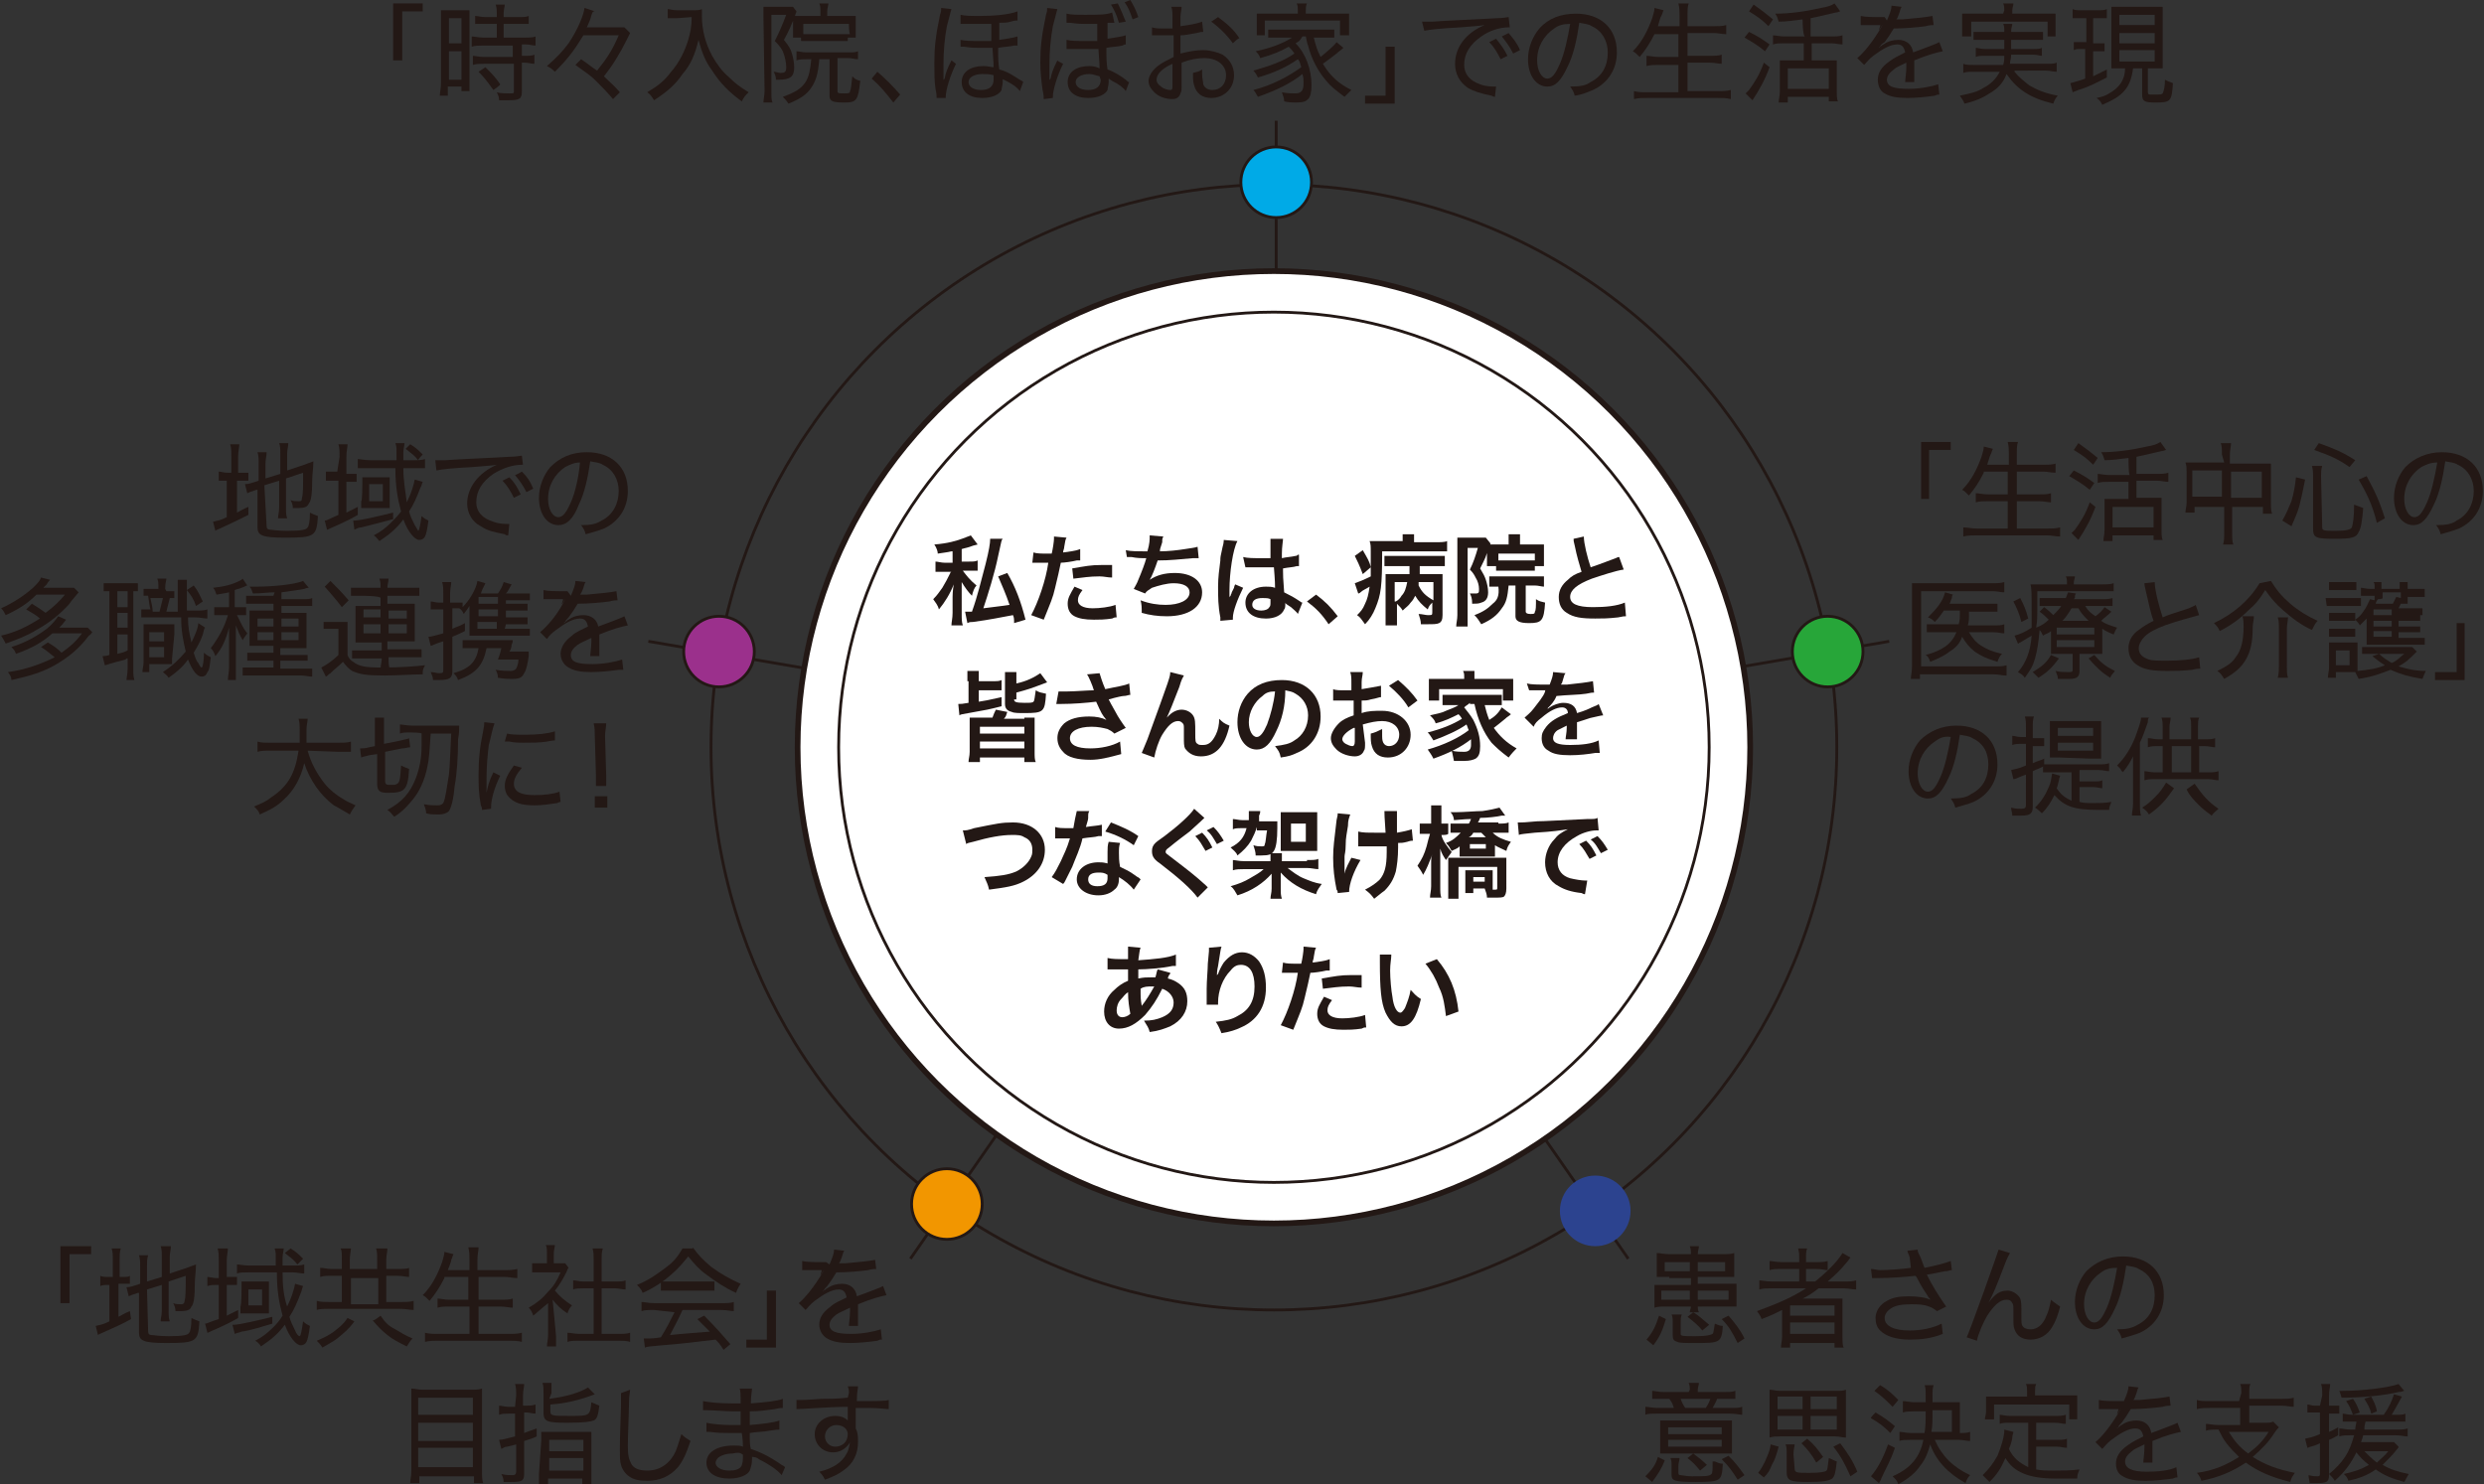 <svg xmlns="http://www.w3.org/2000/svg" xmlns:xlink="http://www.w3.org/1999/xlink" id="_&#x30EC;&#x30A4;&#x30E4;&#x30FC;_1" x="0px" y="0px" viewBox="0 0 218 130.3" style="enable-background:new 0 0 218 130.3;" xml:space="preserve"><rect x="0" y="0" width="218" height="130.3" fill="#333333" stroke="none"/><style type="text/css">	.st0{fill:none;stroke:#231815;stroke-width:0.25;stroke-miterlimit:10;}	.st1{fill:#FFFFFF;stroke:#231815;stroke-width:0.5;stroke-miterlimit:10;}	.st2{fill:#FFFFFF;stroke:#231815;stroke-width:0.25;stroke-miterlimit:10;}	.st3{fill:#231815;}	.st4{fill:#00AAE7;stroke:#231815;stroke-width:0.25;stroke-miterlimit:10;}	.st5{fill:#27A639;stroke:#231815;stroke-width:0.25;stroke-miterlimit:10;}	.st6{fill:#9B308C;stroke:#231815;stroke-width:0.25;stroke-miterlimit:10;}	.st7{fill:#F29600;stroke:#231815;stroke-width:0.25;stroke-miterlimit:10;}	.st8{fill:#2C438F;}</style><line class="st0" x1="112" y1="10.6" x2="112" y2="65.4"></line><line class="st0" x1="165.8" y1="56.3" x2="111.8" y2="65.6"></line><line class="st0" x1="142.9" y1="110.5" x2="111.6" y2="65.5"></line><line class="st0" x1="56.9" y1="56.3" x2="110.9" y2="65.6"></line><line class="st0" x1="79.9" y1="110.5" x2="111.2" y2="65.5"></line><circle class="st0" cx="111.8" cy="65.6" r="49.4"></circle><circle class="st1" cx="111.8" cy="65.6" r="41.8"></circle><circle class="st2" cx="111.8" cy="65.6" r="38.2"></circle><path class="st3" d="M20.3,40.1c0-0.5,0-0.8-0.1-1.1h0.8c0,0.3-0.1,0.6-0.1,1.1v1.4h0.2c0.4,0,0.6,0,0.7,0v0.7c-0.2,0-0.4,0-0.8,0 h-0.2V45c0.4-0.2,0.5-0.3,1-0.5l0,0.7c-1,0.5-1.2,0.6-2.5,1.2c-0.2,0.1-0.3,0.1-0.4,0.2l-0.2-0.8c0.4-0.1,0.6-0.1,1.2-0.4v-3.2H20 c-0.4,0-0.5,0-0.8,0v-0.8c0.2,0,0.4,0.1,0.8,0.1h0.3L20.3,40.1L20.3,40.1z M23.4,46.2c0,0.2,0.1,0.3,0.3,0.3s0.6,0.1,1.5,0.1 c1.3,0,1.7-0.1,1.8-0.3c0.1-0.1,0.2-0.5,0.2-1.3c0.2,0.1,0.4,0.2,0.7,0.3c-0.1,1.8-0.3,1.9-2.9,1.9c-2,0-2.4-0.2-2.4-0.9V43l-0.1,0 c-0.6,0.2-0.6,0.2-0.8,0.3l-0.2-0.8c0.3,0,0.6-0.1,0.9-0.2l0.3-0.1v-1.5c0-0.4,0-0.7-0.1-1h0.8c0,0.3-0.1,0.6-0.1,1V42l1.3-0.4v-1.8 c0-0.4,0-0.6-0.1-0.9h0.8c0,0.3-0.1,0.6-0.1,0.9v1.5l1.5-0.5c0.3-0.1,0.5-0.2,0.8-0.3c0,0.6-0.1,1.2-0.1,1.6c0,1.3-0.1,1.9-0.3,2.1 c-0.1,0.3-0.4,0.4-0.9,0.4c-0.1,0-0.2,0-0.5,0c0-0.3-0.1-0.5-0.2-0.7c0.2,0.1,0.5,0.1,0.7,0.1s0.3,0,0.3-0.3c0.1-0.3,0.1-1,0.1-2.2 l-1.5,0.5v2.6c0,0.4,0,0.6,0.1,0.9h-0.8c0-0.3,0.1-0.5,0.1-1v-2.3l-1.3,0.4L23.4,46.2L23.4,46.2z"></path><path class="st3" d="M29.8,40.1c0-0.5,0-0.8-0.1-1.1h0.8c0,0.3-0.1,0.6-0.1,1.1v1.5h0.1c0.4,0,0.6,0,0.8,0v0.7c-0.2,0-0.4,0-0.8,0 h-0.1v2.7c0.4-0.2,0.6-0.3,1-0.5l0,0.7c-0.5,0.3-1.1,0.6-2,1c-0.5,0.2-0.6,0.3-0.7,0.3l-0.2-0.8c0.2,0,0.5-0.2,1.2-0.5v-3h-0.3 c-0.3,0-0.5,0-0.8,0v-0.8c0.2,0,0.5,0,0.8,0h0.2L29.8,40.1L29.8,40.1z M34.4,45.6c-0.7,0.2-1.9,0.5-2.7,0.7c-0.2,0-0.4,0.1-0.6,0.2 L31,45.7h0.1c0.5,0,2.2-0.4,3.4-0.7V45.6L34.4,45.6z M32.4,41.1c-0.4,0-0.8,0-1,0v-0.8c0.2,0,0.6,0.1,1.1,0.1h2.3v-0.7 c0-0.4,0-0.5-0.1-0.8h0.8c0,0.2-0.1,0.5-0.1,0.8v0.7h0.9c0.4,0,0.7,0,1-0.1v0.8c-0.3,0-0.6,0-1,0h-0.9c0,1.2,0.2,2.1,0.3,3 c0.4-0.8,0.6-1.5,0.7-2l0.7,0.2c-0.1,0.2-0.1,0.4-0.2,0.5c-0.3,0.8-0.6,1.5-1,2.1c0.1,0.4,0.3,0.8,0.5,1.2c0.2,0.3,0.3,0.5,0.3,0.5 c0.1,0,0.2-0.6,0.3-1.3c0.2,0.2,0.4,0.3,0.6,0.4c-0.1,0.8-0.2,1.2-0.3,1.4c-0.1,0.2-0.3,0.3-0.5,0.3c-0.4,0-1-0.7-1.4-1.8 c-0.6,0.8-1.2,1.3-2.1,1.9c-0.2-0.2-0.3-0.4-0.5-0.5c0.6-0.3,1.1-0.7,1.5-1.1c0.3-0.3,0.6-0.6,0.9-1c-0.3-1.1-0.5-2.2-0.5-3.8 L32.4,41.1L32.4,41.1z M31.8,42.5c0-0.2,0-0.4,0-0.6c0.1,0,0.4,0,0.6,0h1.2c0.2,0,0.5,0,0.6,0c0,0.1,0,0.2,0,0.5V44 c0,0.3,0,0.5,0,0.6c-0.2,0-0.4,0-0.7,0h-1.2c-0.3,0-0.5,0-0.6,0c0-0.2,0-0.4,0-0.6C31.8,44,31.8,42.5,31.8,42.5z M32.4,44h1.2v-1.5 h-1.2V44z M36.7,40.4c-0.3-0.4-0.6-0.6-1.1-1L36,39c0.5,0.3,0.7,0.5,1.1,0.9C37.1,39.9,36.7,40.3,36.7,40.4z"></path><path class="st3" d="M38.2,40.4h0.3c0.1,0,0.3,0,0.6,0c1.3-0.1,4-0.2,5.6-0.3c0.6,0,1-0.1,1.1-0.1l0.1,0.8h-0.1 c-0.8,0-1.7,0.3-2.5,0.8c-1,0.7-1.5,1.5-1.5,2.5c0,0.8,0.5,1.4,1.5,1.7c0.5,0.2,1,0.2,1.4,0.2L44.6,47c-0.1,0-0.2,0-0.3-0.1 c-1-0.2-1.5-0.3-2.1-0.7C41.4,45.8,41,45,41,44.2c0-1.4,1-2.7,2.6-3.4c-0.6,0.1-1.1,0.1-2.1,0.2c-1.9,0.1-2.7,0.2-3.2,0.3L38.2,40.4 z M44.7,41.9c0.5,0.5,0.7,0.9,1,1.5l-0.6,0.3c-0.3-0.6-0.6-1.1-1-1.5L44.7,41.9z M45.8,41.4c0.5,0.5,0.7,0.8,1,1.5l-0.6,0.3 c-0.3-0.6-0.6-1-1-1.5C45.3,41.7,45.8,41.4,45.8,41.4z"></path><path class="st3" d="M52.8,45.7c1-0.5,1.5-1.5,1.5-2.6c0-1-0.5-1.9-1.4-2.3c-0.3-0.2-0.6-0.2-1.1-0.3c-0.2,1.4-0.5,2.8-1,3.8 c-0.5,1.3-1.1,1.8-1.8,1.8c-1,0-1.7-1-1.7-2.4c0-1,0.4-2,1-2.7c0.8-0.8,1.8-1.3,3.2-1.3c2.2,0,3.6,1.3,3.6,3.4 c0,1.5-0.8,2.7-2.1,3.3c-0.5,0.2-0.9,0.3-1.6,0.5c-0.1-0.4-0.2-0.5-0.4-0.8C51.9,46.1,52.3,46,52.8,45.7L52.8,45.7z M49.6,41 c-0.9,0.6-1.5,1.6-1.5,2.8c0,0.9,0.4,1.6,0.9,1.6c0.4,0,0.7-0.4,1.1-1.3c0.4-0.9,0.7-2.3,0.8-3.5C50.4,40.6,50,40.8,49.6,41L49.6,41 z"></path><path class="st3" d="M2.8,53c0.5,0.3,0.8,0.5,1.2,0.8c0.8-0.6,1.2-1,1.7-1.6H3.2c-0.8,0.8-1.6,1.3-2.7,1.8c-0.1-0.2-0.2-0.4-0.4-0.6 c1.1-0.5,2-1.1,2.8-1.8c0.4-0.4,0.6-0.6,0.7-0.9l0.8,0.2c-0.1,0.1-0.2,0.2-0.3,0.4c-0.1,0.1-0.2,0.2-0.3,0.3h1.8c0.4,0,0.7,0,0.9,0 l0.4,0.4c-0.4,0.5-0.7,0.8-0.8,1c-0.8,0.9-1.8,1.7-2.9,2.3c-0.8,0.5-1.6,0.8-2.7,1.2c-0.1-0.2-0.2-0.4-0.4-0.7 c1.3-0.3,2.3-0.8,3.4-1.5c-0.3-0.3-0.7-0.5-1.2-0.8L2.8,53L2.8,53z M4.6,55.6c-0.9,0.8-1.8,1.3-3.2,1.8C1.3,57.1,1.2,57,1,56.8 c1.3-0.4,2.3-1,3.1-1.6c0.5-0.4,0.8-0.8,1-1.1l0.7,0.3c-0.3,0.4-0.4,0.5-0.6,0.7h1.6c0.4,0,0.7,0,0.9,0l0.4,0.4 c-0.1,0.1-0.1,0.2-0.3,0.3c-0.9,1.2-1.8,1.9-3,2.6c-1.1,0.6-2,0.9-3.8,1.3C1,59.4,0.9,59.3,0.7,59c1.5-0.2,2.9-0.7,4.1-1.3 c-0.4-0.3-0.7-0.6-1.2-0.9l0.6-0.4c0.5,0.3,0.8,0.5,1.2,0.9c0.7-0.5,1.2-0.9,1.8-1.7H4.6L4.6,55.6z"></path><path class="st3" d="M9.6,51.9c-0.2,0-0.4,0-0.5,0v-0.7c0.2,0,0.4,0,0.7,0h1.6c0.4,0,0.6,0,0.7,0v0.7c-0.1,0-0.2,0-0.4,0v6.8 c0,0.5,0,0.7,0.1,1h-0.7c0-0.2,0.1-0.5,0.1-1v-0.9c-0.1,0-0.1,0-0.2,0.1c-0.3,0.1-0.8,0.2-1.1,0.3c-0.4,0.1-0.6,0.2-0.7,0.2L9,57.6 c0.1,0,0.3,0,0.6-0.1L9.6,51.9L9.6,51.9z M10.3,53.3h0.9v-1.4h-0.9V53.3z M10.3,55.1h0.9v-1.3h-0.9V55.1z M10.3,57.4 c0.4-0.1,0.5-0.1,0.9-0.3v-1.4h-0.9V57.4z M14.6,51.9c0.4,0,0.6,0,0.7,0v0.6c-0.1,0-0.2,0-0.4,0c-0.1,0.4-0.2,0.8-0.3,1.2h1 c0-0.6,0-0.8,0-2.1c0-0.3,0-0.5,0-0.7h0.8c0,0.3,0,0.4,0,1.1c0,0.6,0,1.1,0,1.6h0.7c0.6,0,0.8,0,1.1-0.1v0.8c-0.3,0-0.6-0.1-1.1-0.1 h-0.6c0,0.9,0.1,1.3,0.3,2.2c0.3-0.6,0.6-1.3,0.6-1.7l0.6,0.4c-0.1,0.1-0.1,0.2-0.2,0.6c-0.2,0.6-0.5,1.1-0.8,1.6 c0.1,0.3,0.2,0.7,0.4,0.9c0.1,0.2,0.2,0.4,0.3,0.4c0.1,0,0.2-0.6,0.2-1.3c0.2,0.2,0.4,0.3,0.6,0.4c-0.1,0.7-0.1,1.1-0.3,1.3 c-0.1,0.3-0.3,0.4-0.5,0.4c-0.4,0-0.8-0.5-1.2-1.5c-0.5,0.7-1,1.1-1.7,1.6c-0.2-0.3-0.3-0.3-0.5-0.5c0.9-0.6,1.4-1.1,2-1.8 c-0.2-0.9-0.4-1.7-0.4-3h-2.9c-0.2,0-0.4,0-0.6,0v-0.7c0.2,0,0.4,0,0.6,0h0.2c-0.1-0.4-0.1-0.6-0.2-1.2c-0.2,0-0.3,0-0.4,0v-0.6 c0.2,0,0.4,0,0.7,0h0.6v-0.1c0-0.4,0-0.6-0.1-0.8h0.8c0,0.2-0.1,0.4-0.1,0.8v0.1L14.6,51.9L14.6,51.9z M15.1,57.8c0,0.1,0,0.4,0,0.5 c-0.2,0-0.4,0-0.8,0h-1.2V59h-0.6c0-0.3,0.1-0.5,0.1-0.9v-2.4c0-0.4,0-0.6,0-0.9c0.2,0,0.3,0,0.7,0h1.3c0.3,0,0.4,0,0.7,0 c0,0.2,0,0.4,0,0.9L15.1,57.8L15.1,57.8z M13.1,56.3h1.3v-0.8h-1.3V56.3z M13.1,57.7h1.3v-0.9h-1.3V57.7z M14,53.7 c0.1-0.4,0.2-0.8,0.3-1.2h-1.1c0.1,0.5,0.2,0.8,0.2,1.2H14L14,53.7z M17,51.4c0.4,0.5,0.5,0.8,0.8,1.4l-0.6,0.4 c-0.2-0.6-0.4-0.9-0.8-1.4L17,51.4L17,51.4z"></path><path class="st3" d="M20.1,52c-0.4,0.1-0.6,0.1-1.1,0.2c-0.1-0.2-0.1-0.4-0.3-0.6c1-0.1,1.7-0.3,2.3-0.6c0.2-0.1,0.2-0.1,0.3-0.2 l0.4,0.6c-0.1,0-0.2,0.1-0.5,0.2c-0.2,0.1-0.4,0.1-0.6,0.2v1.5H21c0.3,0,0.5,0,0.6,0V54c-0.2,0-0.4,0-0.6,0h-0.2 c0.4,0.8,0.5,1.1,0.9,1.6c-0.2,0.3-0.3,0.4-0.4,0.6c-0.3-0.5-0.4-0.8-0.6-1.3c0,0.3,0,0.4,0,0.7c0,0.2,0,0.3,0,0.4 c0,0.2,0,0.3,0,0.4v2.2c0,0.5,0,0.8,0,1.1H20c0-0.3,0.1-0.7,0.1-1.1v-2c0-0.8,0-1.3,0-1.5c-0.3,1.1-0.6,1.8-1.2,2.5 c-0.1-0.3-0.2-0.5-0.4-0.7c0.6-0.8,1.2-1.8,1.5-2.9h-0.5c-0.3,0-0.5,0-0.7,0v-0.7c0.2,0,0.5,0,0.8,0h0.5L20.1,52L20.1,52z M24.1,52 c-0.7,0-1.1,0.1-1.9,0.1c-0.1-0.2-0.1-0.4-0.3-0.6c0.3,0,0.5,0,0.6,0c1.5,0,3.4-0.2,4.1-0.5l0.5,0.6c0,0-0.2,0-0.4,0.1 c-0.5,0.1-1.3,0.2-2,0.3v0.6h1.8c0.4,0,0.7,0,0.9-0.1v0.7c-0.3,0-0.5,0-0.9,0h-1.8v0.6H26c0.4,0,0.6,0,0.9,0c0,0.2,0,0.3,0,0.8v1.4 c0,0.5,0,0.7,0,0.9c-0.2,0-0.4,0-0.9,0h-1.4v0.6h1.4c0.5,0,0.7,0,1,0V58c-0.3,0-0.6,0-1,0h-1.4v0.7h1.8c0.4,0,0.7,0,1,0v0.7 c-0.3,0-0.6-0.1-1-0.1h-4.1c-0.5,0-0.8,0-1,0v-0.7c0.2,0,0.5,0,1,0h1.7V58h-1.4c-0.4,0-0.6,0-0.9,0v-0.7c0.2,0,0.5,0,0.9,0h1.4v-0.6 h-1.3c-0.4,0-0.7,0-0.8,0c0-0.3,0-0.5,0-0.9v-1.4c0-0.4,0-0.6,0-0.8c0.2,0,0.5,0,0.9,0h1.2v-0.6h-1.5c-0.4,0-0.7,0-0.9,0v-0.7 c0.3,0,0.5,0,0.9,0h1.5L24.1,52L24.1,52z M22.6,54.3V55h1.4v-0.7H22.6z M22.6,55.5v0.7h1.4v-0.7H22.6z M24.7,55h1.5v-0.7h-1.5V55z  M24.7,56.2h1.5v-0.7h-1.5V56.2z"></path><path class="st3" d="M28.4,54.6c0.2,0,0.4,0,0.8,0h0.6c0.3,0,0.5,0,0.7,0c0,0.3,0,0.5,0,1v1.9c0.1,0.3,0.3,0.5,0.5,0.6 c0.5,0.4,1.1,0.5,2.4,0.5c1.9,0,3-0.1,3.9-0.2c-0.2,0.4-0.2,0.4-0.2,0.8c-0.9,0-2.2,0.1-3.4,0.1c-1.6,0-2.1-0.1-2.8-0.4 c-0.3-0.2-0.5-0.4-0.8-0.8c-0.4,0.4-0.7,0.6-1.1,1c-0.2,0.1-0.2,0.2-0.4,0.3l-0.4-0.8c0.4-0.2,1-0.6,1.5-1.1v-2.3h-0.6 c-0.3,0-0.4,0-0.7,0L28.4,54.6L28.4,54.6z M29,51c0.6,0.6,0.9,0.9,1.6,1.7L30,53.3c-0.6-0.8-0.9-1.1-1.5-1.8L29,51L29,51z  M31.7,52.3c-0.4,0-0.7,0-0.9,0v-0.7c0.2,0,0.5,0,1,0h1.6c0-0.3,0-0.5-0.1-0.8h0.8c0,0.3-0.1,0.5-0.1,0.8h1.8c0.5,0,0.8,0,1,0v0.7 c-0.2,0-0.5,0-1,0h-1.8V53h1.6c0.3,0,0.5,0,0.8,0c0,0.2,0,0.4,0,0.7v2c0,0.3,0,0.4,0,0.6c-0.2,0-0.5,0-0.8,0h-1.6v0.7H36 c0.5,0,0.8,0,1,0v0.7c-0.2,0-0.5,0-1,0h-1.9v0.1c0,0.3,0,0.6,0.1,0.9h-0.8c0-0.3,0.1-0.6,0.1-0.8v-0.1h-1.6c-0.4,0-0.8,0-1,0v-0.7 c0.2,0,0.5,0,1,0h1.6v-0.7H32c-0.3,0-0.5,0-0.8,0c0-0.2,0-0.4,0-0.6v-2c0-0.3,0-0.4,0-0.6c0.2,0,0.5,0,0.8,0h1.4v-0.7 C33.4,52.3,31.7,52.3,31.7,52.3z M31.9,53.5v0.7h1.5v-0.7H31.9z M31.9,54.8v0.8h1.5v-0.8H31.9z M34.1,54.3h1.6v-0.7h-1.6V54.3z  M34.1,55.6h1.6v-0.8h-1.6V55.6z"></path><path class="st3" d="M44.3,55.2h1.3c0.5,0,0.7,0,0.9,0v0.6c-0.2,0-0.5,0-0.9,0h-3.7c-0.2,0-0.3,0-0.7,0c0-0.3,0-0.3,0-0.7v-1 c0-0.3,0-0.6,0-0.9c-0.2,0.3-0.2,0.3-0.5,0.7c-0.1-0.2-0.2-0.4-0.4-0.5c-0.2,0-0.2,0-0.4,0h-0.2v1.8c0.4-0.2,0.6-0.2,1.1-0.5v0.7 c-0.4,0.2-0.6,0.3-1.1,0.5v3c0,0.6-0.2,0.8-1.2,0.8c-0.1,0-0.2,0-0.5,0c0-0.3-0.1-0.4-0.2-0.7c0.3,0,0.5,0.1,0.8,0.1 c0.3,0,0.3-0.1,0.3-0.3v-2.5c-0.7,0.2-1,0.4-1.1,0.4l-0.2-0.8c0.3,0,0.5-0.1,1.3-0.3v-2.1h-0.4c-0.3,0-0.5,0-0.7,0v-0.7 c0.2,0,0.4,0.1,0.7,0.1h0.4v-0.8c0-0.4,0-0.7-0.1-1h0.8c0,0.3-0.1,0.6-0.1,1v0.8H40c0.3,0,0.4,0,0.6,0v0.4c0.6-0.6,1.2-1.6,1.3-2.3 l0.7,0.2c-0.3,0.6-0.3,0.6-0.4,0.9h1.5c0.2-0.3,0.4-0.6,0.5-1l0.7,0.2c-0.3,0.5-0.3,0.6-0.5,0.8h1.2c0.4,0,0.7,0,0.9,0v0.6 c-0.3,0-0.5,0-0.8,0h-1.3V53h1c0.5,0,0.7,0,0.9,0v0.6c-0.2,0-0.5,0-0.9,0h-1v0.6h1c0.5,0,0.7,0,0.9,0v0.6c-0.2,0-0.5,0-0.9,0h-1 L44.3,55.2L44.3,55.2z M41.4,56.9c-0.3,0-0.5,0-0.8,0v-0.7c0.2,0,0.4,0,0.8,0h2.8c0.4,0,0.6,0,0.8,0c0,0.1,0,0.2-0.1,0.4 c0,0.2-0.1,0.5-0.2,0.6h0.9c0.4,0,0.6,0,0.8,0c0,0,0,0.1,0,0.2c0,0.1,0,0.1,0,0.2c-0.1,0.7-0.2,1.2-0.4,1.5 c-0.2,0.4-0.4,0.5-1.1,0.5c-0.3,0-0.6,0-1.2-0.1c0-0.3-0.1-0.5-0.2-0.7c0.6,0.1,0.9,0.1,1.3,0.1c0.3,0,0.4-0.1,0.5-0.2 c0.1-0.2,0.2-0.5,0.2-0.8h-1.1c-0.3,0-0.5,0-0.7,0c0.1-0.3,0.2-0.5,0.3-1h-1.3c-0.3,1.5-0.9,2.2-2.5,2.8c-0.1-0.3-0.2-0.4-0.4-0.6 c1.4-0.4,2-1,2.2-2.2L41.4,56.9L41.4,56.9z M43.7,52.4h-1.7V53h1.7V52.4z M43.7,53.5h-1.7v0.6h1.7V53.5z M41.9,54.6v0.6h1.7v-0.6 H41.9z"></path><path class="st3" d="M50.1,52.3c0.3-0.7,0.4-1,0.4-1.3l0.9,0.1c-0.1,0.1-0.1,0.2-0.2,0.5c-0.1,0.3-0.2,0.5-0.3,0.6c0,0,0.2,0,0.6,0 c1.2-0.1,2.1-0.2,2.6-0.3l0.1,0.8c-0.1,0-0.4,0-0.7,0.1c-0.7,0.1-1.9,0.2-2.8,0.2c-0.3,0.5-0.5,0.8-0.8,1.2 c-0.1,0.1-0.3,0.3-0.3,0.4c-0.1,0-0.1,0.1-0.1,0.1c0,0,0,0,0,0c0,0,0,0,0,0c0.1,0,0.1-0.1,0.1-0.1c0.2-0.1,0.2-0.2,0.3-0.2 c0.4-0.3,0.9-0.4,1.3-0.4c0.7,0,1.2,0.4,1.3,1c0.8-0.3,1.1-0.4,1.6-0.6c0.5-0.2,0.5-0.2,0.7-0.3l0.3,0.8c-0.5,0.1-1.3,0.3-2.5,0.8 c0,0.3,0,0.3,0,0.6c0,0.1,0,0.3,0,0.5v0.4c0,0.2,0,0.2,0,0.4h-0.8c0-0.2,0.1-0.8,0.1-1.3V56c-0.6,0.3-0.9,0.4-1.2,0.6 c-0.4,0.3-0.6,0.6-0.6,0.9c0,0.6,0.5,0.8,1.9,0.8c1,0,2-0.2,2.6-0.4l0.1,0.9c-0.2,0-0.2,0-0.4,0c-0.7,0.1-1.6,0.2-2.4,0.2 c-0.9,0-1.5-0.1-2-0.4c-0.4-0.2-0.7-0.7-0.7-1.2c0-0.5,0.3-1.1,1-1.6c0.3-0.3,0.8-0.5,1.4-0.8c-0.1-0.5-0.3-0.7-0.7-0.7 c-0.6,0-1.3,0.4-2.1,1c-0.4,0.3-0.6,0.5-0.8,0.8l-0.6-0.6c0.6-0.5,1.5-1.5,2.1-2.7c0.4-0.8,0.5-0.8,0.1-0.2c-0.6,1-0.1,0-0.2,0 c-0.2,0-1.1,0-1.3,0c-0.1,0-0.1,0-0.2,0s-0.1,0-0.2,0l0-0.8c0.4,0.1,1,0.1,2.1,0.1L50.1,52.3L50.1,52.3z"></path><path class="st3" d="M27,65.9c0.3,1.1,0.8,2,1.5,2.9c0.4,0.5,1,1,1.7,1.4c0.3,0.2,0.6,0.3,1,0.5c-0.2,0.3-0.3,0.4-0.5,0.8 c-0.7-0.4-1-0.6-1.4-0.8c-1.2-0.9-2.1-2.2-2.6-3.7c-0.3,1.3-0.9,2.4-1.8,3.2c-0.6,0.6-1.2,0.9-2.1,1.3c-0.1-0.3-0.2-0.4-0.5-0.7 c0.7-0.3,1-0.4,1.5-0.8c1.5-1,2.1-2.1,2.4-4.1h-2.5c-0.5,0-0.8,0-1.1,0.1v-0.9c0.3,0.1,0.6,0.1,1.1,0.1h2.6c0-0.3,0-0.6,0-0.9 c0-0.6,0-0.9-0.1-1.2H27c0,0.3-0.1,0.5-0.1,1c0,0.5,0,0.8,0,1.1h2.8c0.5,0,0.8,0,1.1-0.1V66C30.4,66,30.2,66,29.7,66L27,65.9 L27,65.9z"></path><path class="st3" d="M32.4,66.3c-0.3,0.1-0.5,0.1-0.7,0.2l-0.1-0.8h0.1c0.1,0,0.4,0,0.7-0.1l0.5-0.1v-1.6c0-0.4,0-0.6,0-0.9h0.8 c0,0.2,0,0.4,0,0.8v1.5l1.5-0.3c0.3-0.1,0.6-0.1,0.7-0.2l0.1,0.8c-0.2,0-0.4,0.1-0.7,0.1l-1.5,0.3v2.6c0,0.2,0.1,0.3,0.3,0.3 c0.1,0,0.4,0,0.5,0c0.5-0.1,0.5-0.3,0.6-1.7c0.2,0.1,0.4,0.2,0.7,0.3c-0.1,1.9-0.4,2.1-1.9,2.1c-0.7,0-0.9-0.2-0.9-0.8v-2.6 L32.4,66.3L32.4,66.3z M36,64.3c-0.4,0-0.7,0-0.9,0.1v-0.8c0.2,0,0.6,0.1,1.1,0.1h3.2c0.4,0,0.7,0,0.9,0c0,0.3,0,0.7-0.1,1.2 c0,1.5-0.1,3.1-0.3,4.1c-0.1,1.2-0.3,1.9-0.5,2.2c-0.2,0.2-0.5,0.3-0.9,0.3c-0.3,0-0.8,0-1.1-0.1c0-0.3-0.1-0.5-0.2-0.8 c0.5,0.1,0.9,0.1,1.2,0.1s0.4-0.1,0.5-0.2c0.2-0.4,0.3-1.3,0.5-2.5c0.1-1,0.1-1.8,0.2-3.6h-1.8c-0.1,1.4-0.1,1.6-0.2,2.4 c-0.2,1.3-0.6,2.4-1.3,3.3c-0.5,0.6-0.9,1.1-1.7,1.6c-0.2-0.2-0.3-0.4-0.6-0.6c1.3-0.7,2-1.5,2.5-2.8c0.3-0.8,0.5-1.7,0.5-2.8 c0-0.1,0-0.5,0-1.1C37,64.3,36,64.3,36,64.3z"></path><path class="st3" d="M42.7,69.6c0.1-0.5,0.2-1,0.6-1.8l0.6,0.3c-0.5,1-0.8,2.1-0.8,2.7c0,0,0,0.1,0,0.2l-0.8,0.1 c0-0.2,0-0.2-0.1-0.4c-0.2-1.1-0.2-1.8-0.2-2.7c0-1.3,0.1-2.4,0.4-3.8c0.1-0.5,0.1-0.6,0.1-0.8l0.9,0.1c-0.2,0.5-0.3,1.2-0.5,1.9 c-0.1,0.8-0.2,1.8-0.2,2.9c0,0.2,0,0.7,0,0.9C42.7,69.4,42.7,69.5,42.7,69.6L42.7,69.6L42.7,69.6z M45.8,67.4 c-0.5,0.6-0.7,1-0.7,1.4c0,0.7,0.6,1,1.8,1c0.9,0,1.7-0.1,2.2-0.3l0.1,0.9c-0.1,0-0.1,0-0.3,0.1c-0.7,0.1-1.3,0.2-2,0.2 c-1.1,0-1.8-0.2-2.3-0.8c-0.2-0.2-0.3-0.6-0.3-0.9c0-0.6,0.3-1.1,0.8-1.8L45.8,67.4L45.8,67.4z M44.5,64.4c0.4,0.1,0.9,0.1,1.6,0.1 c1.1,0,2-0.1,2.6-0.3l0,0.8c0,0-0.2,0-0.7,0.1c-0.6,0.1-1.3,0.1-2,0.1c-0.5,0-0.8,0-1.3-0.1c-0.3,0-0.4,0-0.2,0c-0.1,0-0.1,0-0.2,0 L44.5,64.4L44.5,64.4z"></path><path class="st3" d="M52.3,69c0-0.2,0-0.3,0-0.6V68l-0.1-3.4c0-0.4,0-0.7-0.1-1.1h1.1c0,0.4-0.1,0.7-0.1,1.1L53.2,68 c0,0.2,0,0.3,0,0.4v0.1c0,0.1,0,0.3,0,0.5L52.3,69L52.3,69z M52.2,70.9v-1h1.1v1H52.2z"></path><path class="st3" d="M34.5,5.3v-5h2.6V1h-1.8v4.3H34.5z"></path><path class="st3" d="M38.7,1.8c0-0.4,0-0.7,0-0.9c0.1,0,0.4,0,0.9,0h0.8c0.5,0,0.6,0,0.8,0c0,0.2,0,0.4,0,0.9v5.3c0,0.5,0,0.7,0,0.9 h-0.7V7.6h-1.2v0.8h-0.7c0-0.3,0.1-0.6,0.1-1.1L38.7,1.8L38.7,1.8z M39.4,3.8h1.1V1.6h-1.1V3.8L39.4,3.8z M39.4,7h1.1V4.5h-1.1V7z  M42.7,2.1c-0.3,0-0.7,0-1,0V1.4c0.2,0,0.5,0.1,0.9,0.1h1V1.2c0-0.3,0-0.5-0.1-0.8h0.8c0,0.2-0.1,0.4-0.1,0.8v0.3h1.3 c0.4,0,0.7,0,0.9-0.1v0.7c-0.2,0-0.6,0-0.9,0h-1.3v1.2H46c0.4,0,0.8,0,1-0.1V4c-0.3,0-0.5-0.1-0.9-0.1h-0.3v1H46 c0.4,0,0.7,0,0.9-0.1v0.8c-0.3,0-0.5-0.1-0.9-0.1h-0.2v2.5c0,0.7-0.2,0.8-1.2,0.8c-0.2,0-0.2,0-0.8,0c0-0.3-0.1-0.5-0.2-0.7 c0.3,0.1,0.8,0.1,1.1,0.1c0.4,0,0.4,0,0.4-0.2V5.6h-2.6c-0.4,0-0.7,0-1,0.1V4.9c0.2,0,0.5,0.1,1,0.1H45v-1h-2.6c-0.4,0-0.7,0-1,0.1 V3.2c0.2,0,0.6,0.1,1,0.1h1.2V2.1L42.7,2.1L42.7,2.1z M43.3,7.9c-0.5-0.7-0.8-1.1-1.3-1.6l0.6-0.4c0.5,0.5,0.9,0.9,1.3,1.5 C43.9,7.5,43.3,7.9,43.3,7.9z"></path><path class="st3" d="M51.2,3.1c-0.8,1.3-1.3,2-2.5,3.2C48.4,6,48.2,5.9,48,5.8c0.9-0.8,1.3-1.2,1.9-2c0.8-1.2,1.3-2.4,1.4-3.1 l0.9,0.3C52,1,52,1,51.8,1.7c-0.1,0.2-0.1,0.3-0.3,0.7h2.2c0.6,0,0.9,0,1.1,0l0.5,0.5c0,0-0.1,0.2-0.3,0.6c-0.6,1.2-1.2,2.2-2,3.2 c0.6,0.6,0.9,0.8,1.4,1.4l-0.6,0.6c-0.6-0.7-0.9-1-1.5-1.6c-0.6-0.6-1-0.8-1.8-1.4L51,5.2c0.6,0.4,0.8,0.6,1.4,1 c0.8-1,1.3-1.7,1.9-3.1L51.2,3.1L51.2,3.1z"></path><path class="st3" d="M59.4,1.6c-0.2,0-0.5,0-0.8,0V0.8c0.2,0,0.4,0.1,0.8,0.1h1.3c0.5,0,0.7,0,0.9-0.1c0,0.2,0,0.4,0,0.6 c0,1.2,0.3,2.4,0.9,3.5c0.4,0.7,0.8,1.3,1.5,1.9c0.5,0.5,0.9,0.8,1.7,1.3c-0.3,0.3-0.4,0.4-0.6,0.8c-1.1-0.8-1.9-1.6-2.6-2.7 c-0.6-0.8-0.9-1.6-1.2-2.7c-0.3,1.3-0.7,2.2-1.4,3c-0.6,0.9-1.4,1.6-2.5,2.3c-0.2-0.3-0.3-0.5-0.6-0.7c1-0.6,1.5-1,2.1-1.8 c0.7-0.8,1.2-1.8,1.5-2.8c0.2-0.7,0.3-1.2,0.3-2L59.4,1.6L59.4,1.6z"></path><path class="st3" d="M67,1.4c0-0.3,0-0.5,0-0.8c0.1,0,0.4,0,0.7,0H69c0.3,0,0.5,0,0.6,0L69.9,1c0,0.1-0.1,0.2-0.1,0.3 c-0.3,0.8-0.6,1.5-1,2.2c0.4,0.5,0.6,0.8,0.7,1.2c0.1,0.3,0.2,0.8,0.2,1.2c0,0.8-0.3,1.1-1.4,1.1h-0.2c0-0.3-0.1-0.5-0.2-0.7 c0.2,0,0.4,0.1,0.6,0.1c0.4,0,0.5-0.1,0.5-0.5S68.9,5,68.7,4.5C68.6,4.3,68.4,4,68,3.6c0.4-0.8,0.7-1.5,1-2.3h-1.3v6.8 c0,0.4,0,0.7,0.1,0.9h-0.8c0-0.3,0.1-0.6,0.1-1L67,1.4L67,1.4z M70.8,5.2c-0.4,0-0.6,0-0.9,0.1V4.5c0.2,0,0.5,0.1,0.9,0.1h3.6 c0.4,0,0.7,0,0.9-0.1v0.7c-0.3,0-0.5-0.1-0.9-0.1h-0.9V8c0,0.2,0.1,0.2,0.6,0.2c0.3,0,0.5,0,0.5-0.2c0.1-0.2,0.1-0.5,0.2-1.3 C75,6.9,75.1,7,75.5,7.1c-0.2,1.7-0.3,1.9-1.4,1.9c-1,0-1.3-0.1-1.3-0.6V5.2h-0.9c-0.1,1.3-0.3,1.9-0.7,2.5c-0.4,0.6-1,1-2,1.4 c-0.2-0.3-0.3-0.4-0.5-0.6c1.1-0.4,1.6-0.7,2-1.3c0.3-0.5,0.4-1,0.5-2L70.8,5.2L70.8,5.2z M72,1c0-0.3,0-0.5-0.1-0.7h0.8 c0,0.2-0.1,0.4-0.1,0.7v0.4h1.6c0.3,0,0.6,0,0.9,0c0,0.2,0,0.3,0,0.6v0.7c0,0.3,0,0.4,0,0.6h-0.7v0.3c-0.2,0-0.4,0-0.7,0h-2.7 c-0.3,0-0.5,0-0.7,0V3.3h-0.7c0-0.3,0-0.3,0-0.7V2c0-0.3,0-0.4,0-0.6c0.4,0,0.6,0,1,0H72L72,1L72,1z M74.5,2.1h-4v0.9 c0.2,0,0.3,0,0.7,0h2.7c0.3,0,0.5,0,0.7,0C74.5,2.9,74.5,2.1,74.5,2.1z"></path><path class="st3" d="M77,6.3c0.8,0.7,1.3,1.2,2,2L78.4,9c-0.7-0.9-1.2-1.5-1.9-2.1L77,6.3L77,6.3z"></path><path class="st3" d="M83.9,5.6c-0.5,1-0.9,2.3-0.9,2.9c0,0,0,0.1,0,0.1l-0.8,0c0-0.1,0-0.4-0.1-0.8C82,7.2,82,6.3,82,5.5 c0-1.3,0.1-2.3,0.5-4.2c0.1-0.3,0.1-0.4,0.1-0.6l0.9,0.1c-0.1,0.3-0.2,0.8-0.4,1.5c-0.2,1-0.3,2.3-0.3,3.3c0,0.1,0,0.3,0,0.4 c0,0.2,0,0.3,0,0.3v0.8h0c0-0.1,0-0.1,0.1-0.2c0.1-0.5,0.2-0.8,0.6-1.6L83.9,5.6L83.9,5.6z M89.5,8c-0.2-0.3-0.6-0.6-1.2-0.9 C88.1,7,88.1,7,88.1,7c0,0-0.1,0-0.1-0.1c0,0.1,0,0.2,0,0.3c0,0.3-0.1,0.5-0.1,0.7c-0.2,0.4-0.8,0.7-1.7,0.7c-1.1,0-1.8-0.5-1.8-1.4 s0.8-1.4,1.9-1.4c0.4,0,0.7,0.1,0.9,0.1c0-0.1,0-0.5-0.1-1.7c-0.5,0-0.7,0-1.1,0c-0.5,0-0.7,0-1.4-0.1h-0.3V3.5 c0.4,0.1,1,0.1,1.7,0.1c0.3,0,0.6,0,1,0c0-0.3,0-0.7,0-0.8c0-0.2,0-0.3,0-0.7c-0.3,0-0.7,0-1,0c-0.4,0-0.6,0-1.4,0 c-0.1,0-0.1,0-0.2,0h-0.1l0-0.8c0.4,0.1,0.9,0.1,1.7,0.1c1.2,0,2.5-0.1,3.3-0.4l0,0.8c-0.1,0-0.3,0-0.6,0.1c-0.3,0.1-0.7,0.1-1,0.1 c0,0.2,0,0.5,0,0.8c0,0.1,0,0.2,0,0.7c0.7-0.1,1.3-0.2,1.6-0.3l0,0.8c-0.1,0-0.1,0-0.3,0c-0.4,0.1-0.9,0.1-1.4,0.2 c0,0.9,0,1.3,0.1,1.9C88.5,6.3,89,6.7,89.5,7c0.2,0.1,0.2,0.1,0.3,0.2L89.5,8L89.5,8z M86.2,6.5c-0.7,0-1.2,0.3-1.2,0.7 c0,0.4,0.4,0.7,1.1,0.7c0.7,0,1.1-0.3,1.1-0.9c0-0.1,0-0.4,0-0.4C86.8,6.5,86.6,6.5,86.2,6.5L86.2,6.5z"></path><path class="st3" d="M93.3,5.6c-0.5,1-0.9,2.3-0.9,2.9c0,0,0,0.1,0,0.1l-0.8,0.1c0-0.1,0-0.4-0.1-0.8c-0.1-0.7-0.2-1.6-0.2-2.4 c0-1.3,0.1-2.3,0.5-4.2c0.1-0.3,0.1-0.4,0.1-0.6l0.9,0.1c-0.1,0.3-0.2,0.8-0.4,1.5c-0.2,1.1-0.3,2.3-0.3,3.3l0,0.7v0.8h0 c0-0.1,0-0.1,0.1-0.2c0.1-0.5,0.2-0.8,0.6-1.6C92.7,5.3,93.3,5.6,93.3,5.6z M97.8,2l-0.3,0c-0.1,0-0.2,0-0.3,0c0,0.2,0,0.5,0,0.8 v0.6c0.7-0.1,1.3-0.2,1.6-0.3l0,0.8c-0.1,0-0.1,0-0.3,0.1c-0.4,0.1-0.9,0.1-1.4,0.2c0,0.9,0,1.3,0.1,1.9c0.6,0.2,1.2,0.6,1.6,0.9 C99,7.2,99,7.2,99.1,7.2L98.8,8c-0.2-0.3-0.6-0.6-1.2-0.9l-0.3-0.2c0,0.1,0,0.2,0,0.3c0,0.3-0.1,0.5-0.1,0.7 c-0.2,0.4-0.8,0.7-1.7,0.7c-1.1,0-1.8-0.5-1.8-1.4s0.8-1.4,1.9-1.4c0.4,0,0.7,0.1,0.9,0.2c0-0.1,0-0.5-0.1-1.7c-0.5,0-0.7,0-1.1,0 c-0.5,0-0.7,0-1.4,0h-0.3V3.5c0.4,0.1,1,0.1,1.7,0.1l1,0c0-0.4,0-0.6,0-0.8c0-0.2,0-0.3,0-0.7c-0.3,0-0.7,0-1,0 c-0.4,0-0.6,0-1.4-0.1h-0.3l0-0.8c0.4,0.1,0.9,0.1,1.7,0.1c1.1,0,1.8,0,2.3-0.2L97.8,2L97.8,2z M96.5,6.7c-0.4-0.1-0.6-0.2-0.9-0.2 c-0.7,0-1.2,0.3-1.2,0.7s0.4,0.7,1.1,0.7c0.7,0,1.1-0.3,1.1-0.9L96.5,6.7L96.5,6.7z M98.1,0.3c0.3,0.6,0.4,0.9,0.7,1.6L98.2,2 c-0.2-0.7-0.4-1.1-0.7-1.6L98.1,0.3L98.1,0.3z M99.2,0c0.3,0.5,0.5,0.9,0.7,1.5l-0.5,0.2c-0.2-0.6-0.4-1.1-0.7-1.5 C98.7,0.2,99.2,0,99.2,0z"></path><path class="st3" d="M105.6,2.8c-0.2,0-0.2,0-0.6,0.1c-0.6,0.1-1,0.2-1.4,0.2v1.6c0.8-0.2,1.4-0.3,2-0.3s1.3,0.2,1.7,0.4 c0.6,0.4,1,1,1,1.8c0,1.2-0.9,2-2,2c-0.8,0-1.3-0.4-1.5-1.1c-0.1-0.3-0.1-0.6-0.1-1.1c0.4-0.1,0.5-0.1,0.8-0.3c0,0.2,0,0.3,0,0.4 c0,0.4,0.1,0.7,0.1,0.9c0.1,0.3,0.4,0.5,0.8,0.5c0.7,0,1.2-0.5,1.2-1.3c0-0.9-0.8-1.5-1.9-1.5c-0.6,0-1.2,0.1-2,0.4v2 c0,0.4,0,0.5-0.1,0.7c-0.1,0.3-0.3,0.5-0.7,0.5c-0.6,0-1.2-0.2-1.6-0.6c-0.3-0.3-0.5-0.6-0.5-1c0-0.4,0.3-0.9,0.8-1.3 c0.4-0.3,0.8-0.5,1.4-0.8V3.1c-0.1,0-0.2,0-0.4,0c-0.2,0-0.3,0-0.5,0c-0.1,0-0.4,0-0.6,0c-0.1,0-0.2,0-0.2,0s-0.1,0-0.2,0V2.4 c0.3,0.1,0.6,0.1,1,0.1c0.1,0,0.4,0,0.8,0V1.6c0-0.4,0-0.7-0.1-1h0.9c0,0.3-0.1,0.5-0.1,0.9v0.8c0.7-0.1,1.4-0.2,1.9-0.4L105.6,2.8 L105.6,2.8z M102.9,5.6C102,6,101.5,6.5,101.5,7c0,0.2,0.1,0.4,0.4,0.6c0.2,0.2,0.6,0.3,0.8,0.3c0.2,0,0.2-0.1,0.2-0.5 C102.9,7.3,102.9,5.6,102.9,5.6z M108.2,3.8c-0.5-0.7-1.2-1.4-1.9-1.9l0.6-0.4c0.8,0.6,1.4,1.1,1.9,1.9 C108.8,3.2,108.2,3.8,108.2,3.8z"></path><path class="st3" d="M113.7,3.8c0.9,0.9,1.4,2.3,1.4,3.7c0,0.6-0.1,1-0.3,1.2c-0.2,0.2-0.4,0.3-1.1,0.3c-0.2,0-0.6,0-1-0.1 c0-0.3-0.1-0.5-0.2-0.8c0.5,0.1,0.9,0.1,1.2,0.1s0.5-0.1,0.6-0.3c0.1-0.2,0.1-0.4,0.1-0.7c0-0.2,0-0.4-0.1-0.7c-1,0.8-2.2,1.4-3.9,2 c-0.2-0.3-0.2-0.4-0.4-0.6c1.6-0.4,3.1-1.2,4.2-2c-0.1-0.3-0.1-0.5-0.3-0.7c-1,0.7-2.1,1.2-3.5,1.6c-0.1-0.2-0.2-0.4-0.4-0.6 c1.4-0.4,2.6-0.8,3.6-1.5c-0.2-0.3-0.3-0.4-0.5-0.6c-0.7,0.4-1.4,0.7-2.5,1c-0.1-0.3-0.2-0.4-0.4-0.6c1.4-0.3,2.4-0.7,3.2-1.2h-1.2 c-0.3,0-0.7,0-0.9,0V2.6c0.3,0,0.5,0,0.9,0h4c0.5,0,0.7,0,0.9,0v0.7c-0.3,0-0.6,0-0.9,0h-0.9c0.2,0.8,0.3,1.1,0.6,1.7 c0.6-0.5,1.2-1,1.4-1.3l0.6,0.5c-0.2,0.2-0.4,0.3-0.6,0.5c-0.4,0.3-0.5,0.4-1.2,0.9c0.6,1,1.3,1.7,2.5,2.3c-0.2,0.2-0.4,0.4-0.6,0.6 c-0.8-0.6-1.2-0.9-1.6-1.4c-0.7-0.8-1.3-1.9-1.6-3.1c-0.1-0.2-0.1-0.4-0.2-0.8h-0.3C114.1,3.5,114.1,3.6,113.7,3.8L113.7,3.8 L113.7,3.8z M113.9,0.9c0-0.2,0-0.4-0.1-0.6h0.9c-0.1,0.2-0.1,0.4-0.1,0.6v0.3h2.8c0.4,0,0.7,0,1,0c0,0.2,0,0.4,0,0.6v0.6 c0,0.3,0,0.5,0,0.7h-0.8V1.8H111v1.3h-0.7c0-0.2,0-0.4,0-0.7V1.8c0-0.3,0-0.4,0-0.6c0.3,0,0.6,0,1,0h2.6L113.9,0.9L113.9,0.9z"></path><path class="st3" d="M122.4,4.1v5h-2.6V8.4h1.8V4.1H122.4z"></path><path class="st3" d="M124.8,1.9h0.3c0.1,0,0.3,0,0.6,0c1.3-0.1,4-0.2,5.6-0.3c0.6,0,1-0.1,1.1-0.1l0.1,0.9h-0.1 c-0.8,0-1.7,0.3-2.4,0.8c-1,0.7-1.5,1.5-1.5,2.5c0,0.8,0.5,1.4,1.4,1.7c0.5,0.2,1,0.2,1.4,0.2l-0.1,0.9c-0.1,0-0.1,0-0.3-0.1 c-1-0.2-1.6-0.4-2.1-0.7c-0.7-0.5-1.1-1.2-1.1-2.1c0-1.4,0.9-2.7,2.6-3.4c-0.6,0.1-1.1,0.1-2.1,0.2c-1.9,0.1-2.7,0.2-3.2,0.3 L124.8,1.9L124.8,1.9z M131.3,3.4c0.4,0.5,0.7,0.9,1,1.5l-0.6,0.3c-0.3-0.6-0.6-1.1-1-1.5L131.3,3.4L131.3,3.4z M132.4,2.9 c0.4,0.5,0.7,0.8,1,1.5l-0.6,0.3c-0.3-0.6-0.6-1-1-1.5L132.4,2.9L132.4,2.9z"></path><path class="st3" d="M139.6,7.2c1-0.5,1.5-1.4,1.5-2.6c0-1-0.5-1.9-1.4-2.3c-0.3-0.2-0.6-0.2-1.1-0.3c-0.2,1.4-0.5,2.8-1,3.8 c-0.6,1.3-1.1,1.8-1.8,1.8c-1,0-1.7-1-1.7-2.4c0-1,0.4-2,1-2.7c0.8-0.9,1.9-1.3,3.2-1.3c2.2,0,3.6,1.3,3.6,3.4 c0,1.5-0.8,2.7-2.1,3.3c-0.5,0.2-0.9,0.4-1.6,0.5c-0.1-0.4-0.2-0.5-0.4-0.8C138.7,7.6,139.2,7.5,139.6,7.2L139.6,7.2z M136.4,2.5 c-0.9,0.6-1.5,1.6-1.5,2.8c0,0.9,0.4,1.6,0.9,1.6c0.4,0,0.7-0.4,1.1-1.3c0.4-0.9,0.7-2.3,0.9-3.5C137.2,2.1,136.8,2.2,136.4,2.5 L136.4,2.5z"></path><path class="st3" d="M145.2,3c-0.4,0.8-0.8,1.4-1.3,2c-0.3-0.3-0.4-0.4-0.6-0.5c0.8-0.8,1.3-1.8,1.7-2.9c0.1-0.4,0.2-0.6,0.2-0.9 l0.8,0.2c-0.1,0.2-0.1,0.3-0.2,0.5c-0.1,0.1-0.2,0.6-0.3,0.9h1.9V1.4c0-0.4,0-0.7-0.1-1.1h0.9c-0.1,0.3-0.1,0.6-0.1,1.1v0.9h2.3 c0.4,0,0.8,0,1.1-0.1v0.8c-0.4,0-0.7-0.1-1.1-0.1h-2.3v2h1.9c0.5,0,0.8,0,1.1-0.1v0.8c-0.3,0-0.6-0.1-1.1-0.1h-1.9V8h2.6 c0.5,0,0.8,0,1.2-0.1v0.8c-0.4-0.1-0.7-0.1-1.2-0.1h-6.1c-0.5,0-0.8,0-1.2,0.1V8c0.4,0.1,0.7,0.1,1.2,0.1h2.7V5.7h-1.7 c-0.4,0-0.8,0-1.1,0.1V4.9c0.3,0,0.6,0.1,1.1,0.1h1.7V3L145.2,3L145.2,3z"></path><path class="st3" d="M153.5,2.8c0.8,0.4,1.1,0.6,1.8,1.1l-0.4,0.6c-0.6-0.5-1.1-0.8-1.8-1.2L153.5,2.8L153.5,2.8z M155.3,5.9 c-0.4,1.1-0.9,2-1.5,2.9l-0.6-0.6c0.1-0.1,0.2-0.2,0.3-0.3c0.5-0.7,0.9-1.3,1.3-2.4L155.3,5.9L155.3,5.9z M153.9,0.4 c0.7,0.5,1.1,0.8,1.7,1.3l-0.4,0.6c-0.6-0.6-0.9-0.8-1.7-1.3L153.9,0.4L153.9,0.4z M158.2,1.7c-0.8,0.1-1.4,0.2-2.1,0.2 c-0.1-0.3-0.1-0.4-0.3-0.7c1.3,0,2.7-0.2,4-0.5c0.6-0.1,0.9-0.2,1.2-0.4l0.5,0.7c-0.1,0-0.2,0.1-0.4,0.1c-0.5,0.1-1.2,0.3-2.2,0.5 v1.6h1.8c0.4,0,0.7,0,1-0.1v0.8c-0.3,0-0.6-0.1-1-0.1H159v1.5h1.5c0.3,0,0.6,0,0.7,0c0,0.2,0,0.5,0,0.9V8c0,0.4,0,0.7,0.1,0.9h-0.8 V8.5h-3.6V9h-0.8c0-0.3,0.1-0.6,0.1-0.9V6.1c0-0.3,0-0.6,0-0.8c0.2,0,0.4,0,0.7,0h1.4V3.8h-1.7c-0.4,0-0.7,0-1,0.1V3.1 c0.2,0,0.6,0.1,1,0.1h1.8C158.2,3.1,158.2,1.7,158.2,1.7z M156.9,7.8h3.6V6h-3.6V7.8z"></path><path class="st3" d="M165.6,1.8c0.3-0.7,0.4-1,0.4-1.3l0.9,0.1c-0.1,0.1-0.1,0.2-0.2,0.5c-0.1,0.3-0.2,0.6-0.3,0.6c0,0,0.2,0,0.6,0 c1.2-0.1,2.1-0.2,2.6-0.3l0.1,0.8c-0.1,0-0.4,0-0.7,0.1c-0.7,0.1-1.9,0.2-2.8,0.2c-0.3,0.5-0.5,0.8-0.8,1.2C165.2,3.8,165,4,165,4.1 c-0.1,0-0.1,0.1-0.1,0.1c0,0,0,0,0,0c0,0,0,0,0,0c0.1-0.1,0.1-0.1,0.1-0.1c0.2-0.1,0.2-0.2,0.3-0.2c0.4-0.3,0.9-0.4,1.3-0.4 c0.7,0,1.2,0.4,1.3,1.1c0.8-0.3,1.1-0.4,1.6-0.6c0.5-0.2,0.5-0.2,0.7-0.3l0.3,0.8c-0.5,0.1-1.3,0.3-2.5,0.8c0,0.3,0,0.3,0,0.6 c0,0.1,0,0.3,0,0.5v0.4c0,0.2,0,0.2,0,0.4h-0.8c0-0.2,0.1-0.8,0.1-1.3V5.5c-0.6,0.3-0.9,0.4-1.1,0.6c-0.4,0.3-0.6,0.6-0.6,0.9 c0,0.6,0.6,0.8,1.9,0.8c1,0,2-0.2,2.6-0.4l0.1,0.9c-0.1,0-0.2,0-0.4,0.1c-0.7,0.1-1.6,0.2-2.4,0.2c-0.9,0-1.5-0.1-2-0.4 c-0.4-0.2-0.6-0.7-0.6-1.2c0-0.6,0.3-1.1,1-1.6c0.4-0.3,0.8-0.5,1.4-0.8c-0.1-0.5-0.3-0.7-0.7-0.7c-0.6,0-1.3,0.4-2.1,1 c-0.4,0.3-0.6,0.6-0.8,0.8l-0.6-0.6c0.6-0.5,1.4-1.5,2.1-2.7c0.4-0.8,0.5-0.8,0.1-0.2c-0.6,1-0.1,0-0.2,0c-0.2,0-1.1,0-1.3,0 c-0.1,0-0.1,0-0.2,0s-0.1,0-0.2,0l0-0.8c0.4,0.1,1,0.1,2.1,0.1L165.6,1.8L165.6,1.8z"></path><path class="st3" d="M176.8,6.3c0.4,0.5,0.8,0.8,1.3,1.2c0.7,0.4,1.4,0.7,2.5,0.9c-0.2,0.2-0.3,0.4-0.4,0.7 c-2.1-0.5-3.2-1.3-4.1-2.6c-0.3,0.8-0.8,1.3-1.5,1.7c-0.6,0.4-1.3,0.7-2.2,0.9c-0.1-0.3-0.2-0.4-0.4-0.7c0.9-0.2,1.5-0.3,2.1-0.7 c0.6-0.3,1.1-0.8,1.4-1.4h-2.3c-0.4,0-0.6,0-0.9,0.1V5.6c0.2,0.1,0.5,0.1,0.9,0.1h2.6c0.1-0.3,0.1-0.5,0.1-0.8h-1.7 c-0.4,0-0.6,0-0.8,0.1V4.2c0.2,0,0.4,0.1,0.8,0.1h1.7c0-0.4,0-0.5,0-0.8h-1.8c-0.4,0-0.6,0-0.9,0V2.8c0.2,0,0.5,0,0.9,0h1.8 c0-0.4,0-0.5-0.1-0.7h0.8c0,0.2-0.1,0.3-0.1,0.7h1.9c0.4,0,0.7,0,0.9,0v0.7c-0.3,0-0.5,0-0.9,0h-1.9c0,0.4,0,0.5,0,0.8h1.9 c0.4,0,0.6,0,0.8-0.1v0.7c-0.2,0-0.4-0.1-0.8-0.1h-1.9c0,0.4-0.1,0.5-0.1,0.8h3.2c0.4,0,0.7,0,0.9-0.1v0.8c-0.3,0-0.6-0.1-0.9-0.1 H176.8L176.8,6.3z M175.9,0.9c0-0.2,0-0.4-0.1-0.6h0.9c0,0.2-0.1,0.4-0.1,0.6v0.3h2.8c0.4,0,0.7,0,1,0c0,0.2,0,0.4,0,0.7v0.6 c0,0.3,0,0.5,0,0.7h-0.7V1.9H173v1.3h-0.8c0-0.2,0-0.4,0-0.7V1.9c0-0.3,0-0.4,0-0.7c0.3,0,0.6,0,1,0h2.6L175.9,0.9L175.9,0.9z"></path><path class="st3" d="M182.7,1.6c-0.4,0-0.5,0-0.8,0V0.8c0.2,0.1,0.4,0.1,0.8,0.1h1.4c0.4,0,0.6,0,0.8-0.1v0.8c-0.2,0-0.4,0-0.8,0 h-0.4v2.2h0.4c0.3,0,0.4,0,0.6,0v0.7c-0.2,0-0.4,0-0.6,0h-0.4v2.2c0.4-0.2,0.6-0.3,1.2-0.6v0.7c-0.8,0.4-1.5,0.8-2.5,1.1 c-0.2,0.1-0.3,0.1-0.5,0.2l-0.2-0.8c0.3-0.1,0.8-0.2,1.3-0.4V4.3h-0.4c-0.3,0-0.4,0-0.6,0.1V3.7c0.2,0,0.4,0,0.7,0h0.4V1.6H182.7 L182.7,1.6z M186.2,6c-0.4,0-0.6,0-0.9,0c0-0.2,0-0.6,0-1V1.6c0-0.5,0-0.7,0-1c0.2,0,0.4,0,0.9,0h2.7c0.4,0,0.7,0,0.9,0 c0,0.2,0,0.5,0,1V5c0,0.5,0,0.7,0,1c-0.3,0-0.4,0-0.9,0h-0.4v2.1c0,0.2,0.1,0.2,0.3,0.2c0.1,0,0.2,0,0.3,0h0.1c0.4,0,0.5,0,0.6-0.1 C189.9,8,190,7.6,190,7c0.2,0.1,0.4,0.2,0.7,0.3c-0.1,1.6-0.2,1.7-1.5,1.7c-1,0-1.2-0.1-1.2-0.7V6h-0.8c-0.1,0.8-0.3,1.4-0.7,1.9 c-0.5,0.6-1.1,0.9-2,1.3c-0.1-0.2-0.2-0.4-0.5-0.6c0.5-0.1,0.8-0.2,1.1-0.4c0.9-0.5,1.4-1.2,1.4-2.2L186.2,6L186.2,6z M186,2.2h3.1 V1.3H186V2.2z M186,3.8h3.1V2.9H186V3.8z M186,5.4h3.1v-1H186V5.4z"></path><path class="st3" d="M168.6,43.8v-5h2.6v0.7h-1.9v4.3H168.6z"></path><path class="st3" d="M174.1,41.5c-0.4,0.8-0.8,1.4-1.3,2c-0.3-0.3-0.4-0.4-0.6-0.5c0.8-0.8,1.3-1.8,1.7-2.9c0.1-0.4,0.2-0.6,0.2-0.9 l0.8,0.2c-0.1,0.2-0.1,0.3-0.2,0.5c-0.1,0.2-0.2,0.6-0.3,0.9h1.9v-0.9c0-0.4,0-0.7-0.1-1.1h0.9c-0.1,0.3-0.1,0.6-0.1,1.1v0.9h2.3 c0.4,0,0.8,0,1.1-0.1v0.8c-0.4,0-0.7-0.1-1.1-0.1H177v2h1.9c0.5,0,0.8,0,1.1-0.1v0.8c-0.3,0-0.6-0.1-1.1-0.1H177v2.4h2.6 c0.5,0,0.8,0,1.2-0.1v0.8c-0.4,0-0.7-0.1-1.2-0.1h-6.1c-0.5,0-0.8,0-1.2,0.1v-0.8c0.4,0,0.7,0.1,1.2,0.1h2.7v-2.4h-1.7 c-0.4,0-0.8,0-1.1,0.1v-0.8c0.3,0,0.6,0.1,1.1,0.1h1.7v-2H174.1L174.1,41.5z"></path><path class="st3" d="M182,41.3c0.8,0.4,1.1,0.6,1.8,1.1l-0.4,0.6c-0.6-0.5-1.1-0.8-1.8-1.2L182,41.3L182,41.3z M183.9,44.5 c-0.4,1.1-0.9,2-1.5,2.9l-0.6-0.6c0.1-0.1,0.2-0.2,0.3-0.3c0.5-0.7,0.9-1.3,1.3-2.4L183.9,44.5L183.9,44.5z M182.4,38.9 c0.7,0.5,1.1,0.8,1.7,1.3l-0.4,0.6c-0.6-0.6-0.9-0.8-1.7-1.3L182.4,38.9L182.4,38.9z M186.8,40.2c-0.8,0.1-1.4,0.2-2.1,0.2 c-0.1-0.3-0.1-0.4-0.3-0.7c1.3,0,2.7-0.2,4-0.5c0.6-0.1,0.9-0.2,1.2-0.4l0.5,0.7c-0.1,0-0.2,0.1-0.4,0.1c-0.5,0.1-1.2,0.3-2.2,0.5 v1.5h1.8c0.4,0,0.7,0,1-0.1v0.8c-0.3,0-0.6-0.1-1-0.1h-1.8v1.5h1.5c0.3,0,0.6,0,0.7,0c0,0.2,0,0.5,0,0.9v1.9c0,0.4,0,0.7,0.1,0.9 H189V47h-3.6v0.5h-0.8c0-0.3,0.1-0.6,0.1-1v-1.9c0-0.3,0-0.6,0-0.8c0.2,0,0.4,0,0.7,0h1.4v-1.5h-1.7c-0.4,0-0.7,0-1,0.1v-0.8 c0.2,0,0.6,0.1,1,0.1h1.8C186.8,41.6,186.8,40.2,186.8,40.2z M185.4,46.3h3.6v-1.8h-3.6V46.3z"></path><path class="st3" d="M195,39.9c0-0.5,0-0.7-0.1-1h0.9c0,0.3-0.1,0.6-0.1,1v0.8h2.8c0.4,0,0.5,0,0.8,0c0,0.2,0,0.5,0,0.8v2.7 c0,0.3,0,0.6,0.1,0.9h-0.8v-0.6h-2.7v2.2c0,0.6,0,0.8,0.1,1.1h-0.9c0.1-0.3,0.1-0.6,0.1-1.1v-2.2h-2.6V45h-0.8 c0-0.3,0.1-0.5,0.1-0.9v-2.7c0-0.3,0-0.5-0.1-0.8c0.2,0,0.4,0,0.8,0h2.6L195,39.9L195,39.9z M192.4,41.3v2.3h2.6v-2.3H192.4z  M198.5,43.7v-2.3h-2.7v2.3H198.5z"></path><path class="st3" d="M200.3,45.7c0.4-0.7,0.5-1,0.8-1.7c0.2-0.7,0.3-1.2,0.4-2.1l0.8,0.2c-0.2,1-0.3,1.5-0.5,2.3 c-0.2,0.7-0.4,1.1-0.7,1.8L200.3,45.7L200.3,45.7z M203.8,46.3c0,0.3,0.2,0.3,1.2,0.3c0.9,0,1.3-0.1,1.4-0.3c0.1-0.3,0.2-0.9,0.2-2 c0.3,0.1,0.5,0.2,0.8,0.3c-0.1,1.2-0.2,1.8-0.4,2.1c-0.2,0.5-0.6,0.6-2.1,0.6c-1.7,0-1.9-0.1-1.9-0.9v-4.6c0-0.3,0-0.5-0.1-0.9h0.9 c-0.1,0.3-0.1,0.6-0.1,0.9L203.8,46.3L203.8,46.3z M206.2,41c-1-0.7-1.7-1-3.1-1.5l0.4-0.6c1.4,0.5,2.1,0.8,3.2,1.5L206.2,41 L206.2,41z M208.6,45.9c-0.4-1.6-0.9-2.6-1.6-3.8l0.7-0.3c0.7,1.3,1.1,2.1,1.6,3.7L208.6,45.9L208.6,45.9z"></path><path class="st3" d="M215.6,45.7c1-0.5,1.5-1.5,1.5-2.6c0-1-0.5-1.9-1.4-2.3c-0.3-0.2-0.6-0.2-1.1-0.3c-0.2,1.4-0.5,2.8-1,3.8 c-0.6,1.3-1.1,1.8-1.8,1.8c-1,0-1.7-1-1.7-2.4c0-1,0.4-2,1-2.7c0.8-0.8,1.9-1.3,3.2-1.3c2.2,0,3.6,1.3,3.6,3.4 c0,1.5-0.8,2.7-2.1,3.3c-0.5,0.2-0.9,0.3-1.6,0.5c-0.1-0.4-0.2-0.5-0.4-0.8C214.7,46.1,215.2,46,215.6,45.7L215.6,45.7z M212.5,41 c-0.9,0.6-1.5,1.6-1.5,2.8c0,0.9,0.4,1.6,0.9,1.6c0.4,0,0.7-0.4,1.1-1.3c0.4-0.9,0.7-2.3,0.9-3.5C213.3,40.6,212.9,40.8,212.5,41 L212.5,41z"></path><path class="st3" d="M176,59.3c-0.3,0-0.6-0.1-1-0.1h-6.5v0.4h-0.8c0-0.3,0.1-0.6,0.1-1.1v-6.3c0-0.4,0-0.7,0-1c0.3,0,0.6,0,1,0h6.1 c0.4,0,0.6,0,1-0.1V52c-0.3,0-0.6-0.1-1-0.1h-6.3v6.6h6.5c0.4,0,0.7,0,1-0.1V59.3L176,59.3z M172.8,55.5c0.3,0.5,0.6,0.9,1.1,1.2 c0.5,0.3,0.9,0.5,1.8,0.7c-0.2,0.2-0.3,0.4-0.4,0.7c-1-0.3-1.4-0.5-2-0.9c-0.5-0.4-0.8-0.8-1.1-1.3c-0.2,0.6-0.6,1-1.1,1.3 c-0.5,0.4-1,0.6-1.7,0.9c-0.1-0.3-0.2-0.5-0.4-0.6c1.5-0.4,2.3-1,2.7-2h-1.6c-0.5,0-0.7,0-1,0v-0.7c0.3,0,0.5,0,1,0h1.8 c0.1-0.4,0.1-0.5,0.1-1.2h-1.4c-0.3,0.4-0.4,0.6-0.8,1c-0.2-0.2-0.3-0.3-0.6-0.4c0.8-0.8,1.3-1.4,1.5-2.2l0.7,0.2 c-0.1,0.1-0.1,0.2-0.1,0.3c-0.1,0.2-0.1,0.3-0.2,0.5h3.3c0.5,0,0.7,0,0.9,0v0.7c-0.3,0-0.6,0-0.9,0h-1.6c0,0.8,0,0.8-0.1,1.2h2.3 c0.4,0,0.7,0,0.9-0.1v0.8c-0.3,0-0.5-0.1-1-0.1L172.8,55.5L172.8,55.5z"></path><path class="st3" d="M184.5,56.5c0,0.5,0,0.6,0,0.9c-0.2,0-0.5,0-0.8,0h-1.2v1.5c0,0.5-0.2,0.7-0.9,0.7c-0.4,0-0.7,0-1,0 c0-0.3-0.1-0.4-0.2-0.7c0.4,0.1,0.7,0.1,1.1,0.1c0.3,0,0.4,0,0.4-0.2v-1.4h-1c-0.4,0-0.6,0-0.9,0c0-0.3,0-0.4,0-0.9v-1.1 c-0.2,0.2-0.4,0.2-0.7,0.4c-0.1-0.2-0.2-0.4-0.3-0.5c-0.1,1.1-0.2,1.8-0.4,2.5c-0.2,0.7-0.4,1-0.9,1.7c-0.2-0.3-0.3-0.3-0.6-0.5 c0.7-0.8,1.1-1.8,1.2-3.2c-0.3,0.2-0.7,0.4-1,0.6c-0.1,0-0.1,0.1-0.2,0.1l-0.3-0.7c0.4-0.1,0.9-0.3,1.5-0.7c0-0.4,0-0.6,0-1.1 c0-2,0-2.3-0.1-2.7c0.3,0,0.7,0,1.1,0h2.1v-0.1c0-0.3,0-0.4-0.1-0.6h0.8c0,0.2-0.1,0.3-0.1,0.6v0.1h2.4c0.5,0,0.8,0,1.1-0.1v0.7 c-0.3,0-0.6,0-1,0h-5.7v1.6c0,0.5,0,1-0.1,1.6c0.5-0.2,0.8-0.4,1.1-0.7c-0.3-0.3-0.5-0.5-0.8-0.7l0.4-0.4c0.4,0.3,0.6,0.5,0.8,0.7 c0.3-0.3,0.5-0.5,0.7-0.8h-1.1c-0.4,0-0.6,0-0.8,0v-0.7c0.2,0,0.4,0,0.9,0h1.4c0.1-0.2,0.1-0.3,0.2-0.5l0.7,0.1 c-0.1,0.1-0.1,0.2-0.1,0.3c0,0.1,0,0.1-0.1,0.2h2.4c0.4,0,0.7,0,1-0.1v0.7c-0.3,0-0.5,0-0.9,0H183c0.3,0.5,0.5,0.6,0.9,0.9 c0.4-0.3,0.6-0.5,0.8-0.8l0.6,0.4c-0.4,0.4-0.6,0.5-0.9,0.8c0.4,0.3,0.8,0.4,1.4,0.6c-0.2,0.3-0.2,0.4-0.3,0.6 c-0.5-0.2-0.7-0.3-1-0.5L184.5,56.5L184.5,56.5z M177.3,52.5c0.3,0.6,0.5,1,0.7,1.8l-0.6,0.3c-0.2-0.8-0.4-1.2-0.7-1.8L177.3,52.5 L177.3,52.5z M180.7,57.8c-0.6,0.8-1,1.2-1.8,1.7c-0.2-0.2-0.3-0.3-0.5-0.5c0.8-0.5,1.2-0.8,1.6-1.5L180.7,57.8L180.7,57.8z  M180.5,55.7h3.3v-0.6h-3.3V55.7z M180.5,56.8h3.3v-0.6h-3.3V56.8z M183.3,54.5c-0.4-0.4-0.6-0.6-0.9-1.1h-0.6 c-0.3,0.5-0.5,0.8-0.8,1.1H183.3z M183.8,57.5c0.6,0.7,1,1,1.8,1.4c-0.1,0.2-0.3,0.3-0.4,0.6c-0.8-0.5-1.2-0.9-1.9-1.7L183.8,57.5 L183.8,57.5z"></path><path class="st3" d="M189.1,51.1c0,0.7,0.4,2.2,0.7,3.1c0.4-0.2,1.1-0.4,2.3-0.8c0.4-0.2,0.5-0.2,0.6-0.3l0.3,0.9 c-0.7,0.2-1.9,0.5-3,0.9c-0.8,0.3-1.4,0.6-1.8,1c-0.3,0.3-0.5,0.7-0.5,1c0,0.5,0.3,0.8,0.9,1c0.3,0.1,0.9,0.1,1.6,0.1 c1.1,0,2.2-0.1,2.8-0.3l0.1,1c-0.1,0-0.4,0-0.7,0.1c-1,0.1-1.5,0.1-2.2,0.1c-1.2,0-2-0.1-2.6-0.5c-0.5-0.3-0.8-0.8-0.8-1.5 c0-0.6,0.3-1.2,0.9-1.6c0.4-0.3,0.7-0.5,1.3-0.8c-0.3-0.8-0.4-1.5-0.7-2.7c-0.1-0.4-0.1-0.5-0.1-0.6L189.1,51.1L189.1,51.1z"></path><path class="st3" d="M199.3,51c0.5,0.8,0.9,1.3,1.7,2c0.7,0.6,1.5,1.1,2.4,1.5c-0.2,0.2-0.3,0.4-0.5,0.8c-0.9-0.4-1.7-1-2.5-1.7 c-0.7-0.6-1.1-1.1-1.6-1.8c-0.5,0.8-0.8,1.2-1.5,1.8c-0.7,0.7-1.5,1.3-2.5,1.8c-0.1-0.3-0.3-0.5-0.5-0.7c1.7-0.8,3.1-2,4-3.5 L199.3,51L199.3,51z M197.8,54.2c0,0.3-0.1,0.5-0.1,0.9c0,1.3-0.2,2.1-0.6,2.8c-0.4,0.7-1,1.2-1.9,1.7c-0.2-0.3-0.3-0.5-0.6-0.7 c0.8-0.4,1.3-0.7,1.6-1.2c0.5-0.6,0.7-1.5,0.7-2.7c0-0.3,0-0.6-0.1-0.9H197.8L197.8,54.2z M200.8,54.2c0,0.3-0.1,0.6-0.1,1v3.3 c0,0.4,0,0.7,0.1,1h-0.9c0.1-0.4,0.1-0.7,0.1-1v-3.3c0-0.4,0-0.7-0.1-1H200.8L200.8,54.2z"></path><path class="st3" d="M204.1,52.5c0.2,0,0.4,0,0.8,0h1.5c0.4,0,0.6,0,0.8,0v0.7c-0.2,0-0.4,0-0.7,0h-1.5c-0.4,0-0.5,0-0.8,0 L204.1,52.5L204.1,52.5z M212.1,57.2c-0.8,0.8-0.9,0.9-1.6,1.3c0.7,0.2,1.4,0.4,2.4,0.4c-0.1,0.2-0.2,0.4-0.3,0.7 c-1.2-0.2-1.9-0.4-2.8-0.8c-0.8,0.3-1.5,0.6-2.8,0.8c-0.1-0.2-0.2-0.4-0.3-0.6c-0.2,0-0.4,0-0.5,0h-1.2v0.5h-0.7 c0-0.3,0.1-0.6,0.1-0.9v-1.4c0-0.3,0-0.5,0-0.8c0.2,0,0.3,0,0.6,0h1.3c0.3,0,0.5,0,0.6,0c0,0.2,0,0.3,0,0.7v1.2c0,0.3,0,0.4,0,0.6 c1-0.1,1.7-0.2,2.4-0.5c-0.5-0.3-0.7-0.5-1.1-0.8l0.6-0.2c0.3,0.3,0.6,0.5,1.1,0.8c0.5-0.2,0.7-0.5,1.1-0.8h-2.9c-0.3,0-0.5,0-0.8,0 v-0.6c0.2,0,0.4,0,0.8,0h2.9c0.4,0,0.5,0,0.7,0L212.1,57.2L212.1,57.2z M204.4,53.8c0.2,0,0.3,0,0.6,0h1.1c0.3,0,0.4,0,0.6,0v0.7 c-0.2,0-0.3,0-0.6,0H205c-0.3,0-0.4,0-0.6,0V53.8z M204.4,55.2c0.2,0,0.3,0,0.6,0h1.1c0.3,0,0.4,0,0.6,0v0.7c-0.2,0-0.3,0-0.6,0H205 c-0.3,0-0.4,0-0.6,0L204.4,55.2L204.4,55.2z M204.4,51.1c0.2,0,0.4,0,0.7,0h1c0.3,0,0.5,0,0.7,0v0.7c-0.2,0-0.4,0-0.7,0h-1 c-0.3,0-0.5,0-0.7,0V51.1z M205,58.4h1.2v-1.3H205V58.4z M211.7,54c0.4,0,0.5,0,0.7,0v0.5c-0.2,0-0.3,0-0.7,0h-1.2v0.5h1.2 c0.4,0,0.6,0,0.7,0v0.5c-0.2,0-0.3,0-0.7,0h-1.2v0.5h1.6c0.4,0,0.6,0,0.7,0v0.6c-0.2,0-0.4,0-0.8,0h-3.6c-0.3,0-0.5,0-0.7,0 c0-0.2,0-0.4,0-0.7v-0.9c0-0.2,0-0.4,0-0.7c-0.2,0.2-0.3,0.3-0.6,0.6c-0.1-0.2-0.2-0.3-0.4-0.5c0.3-0.2,0.5-0.4,0.7-0.7 c0.3-0.4,0.4-0.7,0.6-1.1l0.4,0.1c0-0.1,0-0.2,0-0.4H208c-0.3,0-0.5,0-0.8,0v-0.7c0.2,0,0.5,0.1,0.8,0.1h0.4v-0.1 c0-0.3,0-0.4-0.1-0.5h0.7c0,0.1,0,0.2,0,0.5v0.1h1.6v-0.1c0-0.3,0-0.4,0-0.5h0.7c0,0.1,0,0.3,0,0.5v0.1h0.6c0.4,0,0.6,0,0.9,0v0.7 c-0.2,0-0.5,0-0.9,0h-0.6v0.1c0,0.2,0,0.3,0,0.5h-0.6c-0.1,0.2-0.1,0.2-0.2,0.4h1.4c0.4,0,0.6,0,0.7,0v0.6c-0.2,0-0.3,0-0.7,0h-1.4 V54L211.7,54L211.7,54z M209.9,53.5h-1.6V54h1.6V53.5z M209.9,54.5h-1.6v0.5h1.6V54.5z M208.3,55.4v0.5h1.6v-0.5H208.3z M208.7,52.6 c-0.1,0.1-0.2,0.3-0.2,0.4h1.5c0.1-0.2,0.2-0.4,0.3-0.6l0.4,0.1c0-0.1,0-0.2,0-0.4v-0.1h-1.6c0,0.3,0,0.4,0,0.5 C209.1,52.6,208.7,52.6,208.7,52.6z"></path><path class="st3" d="M216.3,54.7v5h-2.6V59h1.9v-4.3H216.3z"></path><path class="st3" d="M173,69.7c1-0.5,1.5-1.4,1.5-2.6c0-1.1-0.5-1.9-1.4-2.3c-0.3-0.2-0.6-0.2-1.1-0.3c-0.2,1.4-0.5,2.8-1,3.8 c-0.6,1.3-1.1,1.8-1.8,1.8c-1,0-1.7-1-1.7-2.4c0-1,0.4-2,1-2.7c0.8-0.8,1.9-1.3,3.2-1.3c2.2,0,3.6,1.3,3.6,3.4 c0,1.5-0.8,2.7-2.1,3.3c-0.5,0.2-0.9,0.3-1.6,0.5c-0.1-0.4-0.2-0.5-0.4-0.8C172.1,70.1,172.6,70,173,69.7L173,69.7z M169.8,65.1 c-0.9,0.6-1.5,1.6-1.5,2.8c0,0.9,0.4,1.6,0.9,1.6c0.4,0,0.7-0.4,1.1-1.3c0.4-0.9,0.7-2.3,0.9-3.5C170.6,64.6,170.2,64.8,169.8,65.1 L169.8,65.1z"></path><path class="st3" d="M181.8,67.8h-1.7c-0.4,0-0.6,0-0.8,0v-0.5c-0.4,0.2-0.5,0.2-0.9,0.4v3.1c0,0.6-0.2,0.8-1,0.8 c-0.2,0-0.4,0-0.8,0c0-0.3-0.1-0.4-0.1-0.7c0.4,0.1,0.6,0.1,0.9,0.1c0.3,0,0.4-0.1,0.4-0.3V68c-0.6,0.2-0.9,0.4-1.1,0.4l-0.2-0.8 c0.4-0.1,0.6-0.1,1.3-0.4v-1.9h-0.5c-0.2,0-0.4,0-0.7,0.1v-0.8c0.3,0,0.4,0.1,0.7,0.1h0.5v-0.8c0-0.5,0-0.7-0.1-1h0.8 c-0.1,0.3-0.1,0.5-0.1,1v0.9h0.4c0.3,0,0.4,0,0.6,0v0.7c-0.2,0-0.4,0-0.6,0h-0.4V67c0.4-0.2,0.6-0.2,1-0.4v0.5c0.2,0,0.5,0,0.8,0h4 c0.4,0,0.6,0,0.9-0.1v0.7c-0.3,0-0.5-0.1-0.9-0.1h-1.7v1h1.2c0.4,0,0.6,0,0.8-0.1v0.7c-0.2,0-0.4-0.1-0.8-0.1h-1.2v1.3 c0.4,0.1,0.7,0.1,1.2,0.1c0.5,0,1,0,1.6-0.1c-0.1,0.3-0.2,0.4-0.2,0.7h-0.9c-2.2,0-3-0.3-3.9-1.3c-0.3,0.6-0.6,1.1-1.1,1.6 c-0.2-0.2-0.3-0.3-0.6-0.5c0.6-0.6,0.9-1.1,1.2-1.8c0.2-0.4,0.2-0.7,0.3-1.2l0.7,0.2c0,0.1-0.1,0.2-0.1,0.4 c-0.1,0.3-0.1,0.5-0.2,0.7c0.4,0.6,0.7,0.8,1.3,1.1L181.8,67.8L181.8,67.8z M180.7,66.5c-0.4,0-0.6,0-0.8,0c0-0.2,0-0.5,0-0.9v-1.4 c0-0.3,0-0.6,0-0.9c0.3,0,0.5,0,0.9,0h2.7c0.4,0,0.7,0,0.9,0c0,0.2,0,0.4,0,0.8v1.6c0,0.3,0,0.4,0,0.9c-0.3,0-0.6,0-0.9,0 L180.7,66.5L180.7,66.5z M180.6,64.6h3.1v-0.7h-3.1V64.6z M180.6,65.9h3.1v-0.7h-3.1V65.9z"></path><path class="st3" d="M188.6,63c-0.1,0.1-0.1,0.2-0.1,0.4c-0.3,0.8-0.4,1.2-0.7,1.8v5.3c0,0.4,0,0.8,0.1,1.1h-0.8 c0-0.3,0.1-0.6,0.1-1.1v-3c0-0.5,0-0.7,0-1.1c-0.3,0.6-0.5,0.9-0.9,1.4c0-0.1-0.1-0.1-0.1-0.1c-0.1-0.2-0.1-0.2-0.2-0.3l-0.1-0.1 c0,0-0.1-0.1-0.1-0.1c0.7-0.7,1.2-1.5,1.6-2.5c0.2-0.6,0.5-1.3,0.5-1.7L188.6,63L188.6,63z M190.8,69.2c-0.7,1-1.2,1.6-2.2,2.3 c-0.2-0.3-0.3-0.4-0.6-0.6c0.5-0.3,0.8-0.6,1.2-1c0.4-0.4,0.6-0.7,0.9-1.2L190.8,69.2L190.8,69.2z M192.3,64.9v-1.1 c0-0.3,0-0.6-0.1-0.8h0.8c-0.1,0.2-0.1,0.5-0.1,0.8v1.1h0.6c0.4,0,0.7,0,0.9-0.1v0.8c-0.3,0-0.5-0.1-0.9-0.1H193v2.3h0.8 c0.4,0,0.6,0,0.9-0.1v0.8c-0.3,0-0.5-0.1-0.9-0.1h-4.7c-0.4,0-0.6,0-0.9,0.1v-0.8c0.2,0,0.5,0.1,0.9,0.1h0.7v-2.3h-0.4 c-0.4,0-0.6,0-0.9,0.1v-0.8c0.3,0,0.5,0.1,0.9,0.1h0.4v-1.1c0-0.3,0-0.5-0.1-0.8h0.8c0,0.3-0.1,0.5-0.1,0.8v1.1H192.3L192.3,64.9z  M192.3,67.8v-2.3h-1.7v2.3H192.3z M192.6,68.8c0.7,1,1.2,1.6,2.1,2.2c-0.2,0.2-0.4,0.3-0.6,0.6c-0.4-0.3-0.7-0.5-1.1-0.9 c-0.5-0.5-0.8-0.8-1.1-1.4L192.6,68.8z"></path><path class="st3" d="M144.5,117.6c0.6-0.7,0.8-1.2,1.1-2.1l0.6,0.3c-0.3,1-0.5,1.5-1.1,2.3L144.5,117.6z M146.5,112.1 c-0.5,0-0.7,0-1.1,0c0-0.2,0-0.4,0-0.7v-0.7c0-0.3,0-0.5,0-0.7c0.3,0,0.6,0.1,1.1,0.1h1.9c0-0.3,0-0.4-0.1-0.7h0.8 c0,0.2-0.1,0.4-0.1,0.7h2.1c0.5,0,0.8,0,1.1-0.1c0,0.2,0,0.4,0,0.7v0.7c0,0.3,0,0.5,0,0.7c-0.3,0-0.6,0-1,0H149v0.6h2.4 c0.5,0,0.8,0,1,0c0,0.2,0,0.4,0,0.7v0.6c0,0.3,0,0.5,0,0.7c-0.2,0-0.5,0-1.1,0H149c0,0.2,0,0.3,0.1,0.5h-0.8c0-0.2,0.1-0.3,0.1-0.5 h-2.2c-0.5,0-0.7,0-1,0.1c0-0.2,0-0.4,0-0.7v-0.6c0-0.3,0-0.5,0-0.7c0.2,0,0.5,0,1,0h2.2v-0.6H146.5L146.5,112.1z M145.8,113.3v0.8 h2.5v-0.8H145.8z M146.1,110.8v0.8h2.2v-0.8H146.1z M147.6,115.4c-0.1,0.2-0.1,0.4-0.1,0.7v1c0,0.2,0.2,0.2,1.3,0.2 c1,0,1.3-0.1,1.5-0.2c0.1-0.1,0.1-0.4,0.2-0.9c0.3,0.1,0.4,0.2,0.7,0.2c-0.1,1.5-0.3,1.5-2.4,1.5c-0.9,0-1.4,0-1.6-0.1 c-0.3-0.1-0.4-0.2-0.4-0.6v-1.1c0-0.3,0-0.5-0.1-0.7L147.6,115.4L147.6,115.4z M149.4,116.8c-0.4-0.5-0.8-0.8-1.3-1.2l0.5-0.4 c0.5,0.3,0.8,0.6,1.4,1.1C150,116.3,149.4,116.8,149.4,116.8z M149,111.6h2.4v-0.8H149V111.6z M149,114.1h2.7v-0.8H149V114.1z  M152.5,117.9c-0.5-1-0.8-1.5-1.4-2.1l0.6-0.3c0.6,0.7,1,1.2,1.4,2L152.5,117.9L152.5,117.9z"></path><path class="st3" d="M155.5,113.1c-0.4,0-0.8,0-1.1,0.1v-0.8c0.2,0,0.6,0.1,1.1,0.1h2.4v-1.1h-1.5c-0.5,0-0.8,0-1.1,0.1v-0.8 c0.2,0,0.6,0.1,1.1,0.1h1.5v-0.3c0-0.4,0-0.6-0.1-0.9h0.8c-0.1,0.2-0.1,0.5-0.1,0.9v0.3h0.8c0.5,0,0.8,0,1.1-0.1v0.8 c-0.3,0-0.5-0.1-1-0.1h-0.9v1.1h0.8c1-0.8,2-1.8,2.4-2.5l0.7,0.4c-0.1,0.1-0.2,0.3-0.4,0.5c-0.4,0.5-0.9,1-1.6,1.6h1.4 c0.5,0,0.8,0,1.1-0.1v0.8c-0.3,0-0.7-0.1-1.1-0.1h-2.2c-0.5,0.4-0.8,0.6-1.4,0.9c0.4,0,0.6,0,0.9,0h1.6c0.5,0,0.7,0,1,0 c0,0.3,0,0.5,0,1.1v2.2c0,0.5,0,0.8,0.1,1h-0.8v-0.4h-3.9v0.4h-0.8c0-0.3,0.1-0.6,0.1-1v-1.6c0-0.2,0-0.5,0-0.7 c-0.6,0.3-1,0.5-1.8,0.8c-0.1-0.3-0.2-0.4-0.4-0.7c1.6-0.6,2.9-1.1,4.3-2L155.5,113.1L155.5,113.1z M157.1,115.5h3.9v-0.9h-3.9 V115.5z M157.1,117.1h3.9v-1h-3.9V117.1z"></path><path class="st3" d="M167.6,110.4c-0.1-0.4-0.2-0.4-0.2-0.6l0.9-0.1c0,0.3,0.1,0.3,0.3,0.8c0.2,0.5,0.2,0.6,0.3,0.8 c1-0.2,1.8-0.4,2.3-0.6l0.1,0.8c-0.2,0-0.3,0.1-0.6,0.1c-0.6,0.1-0.9,0.2-1.6,0.3c0.5,1,1,1.8,1.7,2.8l-0.8,0.4 c-0.3-0.2-0.4-0.3-0.7-0.4c-0.5-0.2-1-0.2-1.6-0.2c-0.8,0-1.4,0.1-1.8,0.4c-0.3,0.2-0.5,0.5-0.5,0.8c0,0.7,0.8,1.1,2.2,1.1 c1,0,2-0.2,2.8-0.6l0.1,0.9c-1,0.4-1.9,0.5-2.9,0.5c-1.2,0-2.1-0.3-2.6-0.8c-0.3-0.3-0.4-0.7-0.4-1.1c0-0.6,0.4-1.2,1-1.5 c0.5-0.3,1.1-0.4,1.9-0.4s1.5,0.1,1.9,0.3c0-0.1-0.1-0.1-0.2-0.3c-0.2-0.3-0.6-0.9-0.9-1.5c-0.1-0.2-0.1-0.2-0.2-0.3 c-0.9,0.1-2.2,0.2-3.4,0.2c-0.2,0-0.2,0-0.4,0l-0.1-0.8c0.3,0,0.5,0.1,0.8,0.1c0.7,0,2-0.1,2.7-0.2L167.6,110.4L167.6,110.4z"></path><path class="st3" d="M176.4,110c-0.1,0.2-0.2,0.3-0.5,1.1c-0.8,2.1-0.9,2.3-1.4,3.3l0,0c0.2-0.3,0.3-0.4,0.5-0.6 c0.4-0.4,0.8-0.5,1.2-0.5s0.9,0.3,1.1,0.7c0.1,0.3,0.1,0.5,0.1,1.5c0,0.6,0,0.8,0.1,0.9c0.1,0.2,0.4,0.3,0.7,0.3 c0.6,0,1.1-0.4,1.4-1.2c0.2-0.4,0.3-0.9,0.4-1.4c0.2,0.2,0.4,0.3,0.8,0.6c-0.2,0.8-0.4,1.3-0.7,1.8c-0.4,0.7-1.1,1.1-1.9,1.1 c-0.7,0-1.2-0.3-1.4-0.9c-0.1-0.2-0.1-0.5-0.1-1.1v-0.4c0-0.5,0-0.7-0.1-0.8c-0.1-0.2-0.2-0.3-0.5-0.3c-0.6,0-1.1,0.5-1.7,1.4 c-0.3,0.5-0.8,1.6-0.9,2.2l-0.9-0.3c0.1-0.2,0.6-1.5,1.5-4c1-2.8,1.2-3.4,1.3-3.7L176.4,110L176.4,110z"></path><path class="st3" d="M187.6,116.3c1-0.5,1.5-1.4,1.5-2.6c0-1.1-0.5-1.9-1.4-2.3c-0.3-0.2-0.6-0.2-1.1-0.3c-0.2,1.4-0.5,2.8-1,3.8 c-0.6,1.3-1.1,1.8-1.8,1.8c-1,0-1.7-1-1.7-2.4c0-1,0.4-2,1-2.7c0.8-0.8,1.9-1.3,3.2-1.3c2.2,0,3.6,1.3,3.6,3.4 c0,1.5-0.8,2.7-2.1,3.3c-0.5,0.2-0.9,0.3-1.6,0.5c-0.1-0.4-0.2-0.5-0.4-0.8C186.6,116.7,187.1,116.6,187.6,116.3L187.6,116.3z  M184.4,111.7c-0.9,0.6-1.5,1.6-1.5,2.8c0,0.9,0.4,1.6,0.9,1.6c0.4,0,0.7-0.4,1.1-1.3c0.4-0.9,0.7-2.3,0.9-3.5 C185.2,111.3,184.8,111.4,184.4,111.7L184.4,111.7z"></path><path class="st3" d="M144.4,129.6c0.6-0.6,0.9-1,1.1-1.7l0.6,0.3c-0.3,0.8-0.6,1.2-1.1,1.9L144.4,129.6L144.4,129.6z M148.3,122 c0-0.2,0-0.4-0.1-0.6h0.9c0,0.2-0.1,0.4-0.1,0.6v0.2h2.3c0.5,0,0.7,0,1-0.1v0.7c-0.3,0-0.6,0-1,0h-0.6c-0.1,0.3-0.3,0.6-0.4,0.8h1.5 c0.6,0,0.8,0,1.1-0.1v0.7c-0.2,0-0.6-0.1-1.1-0.1h-6.3c-0.6,0-0.9,0-1.1,0.1v-0.7c0.3,0,0.6,0.1,1.1,0.1h1.4 c-0.1-0.3-0.1-0.4-0.4-0.8h-0.6c-0.4,0-0.7,0-0.9,0v-0.7c0.2,0,0.5,0.1,1,0.1h2.2L148.3,122L148.3,122z M146.7,127.6 c-0.4,0-0.7,0-1,0c0-0.2,0-0.4,0-0.8v-1.3c0-0.4,0-0.6,0-0.8c0.3,0,0.5,0,1.1,0h4.1c0.6,0,0.8,0,1.1,0c0,0.2,0,0.4,0,0.8v1.3 c0,0.3,0,0.6,0,0.8c-0.2,0-0.7,0-1,0H146.7L146.7,127.6z M146.4,125.9h4.7v-0.6h-4.7V125.9z M146.4,127h4.7v-0.6h-4.7V127z  M150.5,128.3c0.3,0.1,0.4,0.2,0.7,0.2c-0.1,1.5-0.1,1.6-2.4,1.6c-1.8,0-2.1-0.1-2.1-0.6v-0.8c0-0.3,0-0.5-0.1-0.7h0.8 c0,0.2-0.1,0.4-0.1,0.7v0.6c0,0.1,0,0.2,0.2,0.2c0.1,0,0.5,0.1,1,0.1c1.2,0,1.5,0,1.7-0.2c0.1-0.1,0.1-0.4,0.1-0.9V128.3 L150.5,128.3z M149.7,123.6c0.2-0.3,0.3-0.5,0.4-0.8h-2.6c0.1,0.3,0.2,0.5,0.4,0.8H149.7L149.7,123.6z M149.2,129.1 c-0.4-0.5-0.6-0.7-1.1-1.1l0.5-0.4c0.4,0.3,0.8,0.6,1.2,1L149.2,129.1L149.2,129.1z M152.5,129.9c-0.5-0.8-0.8-1.2-1.4-1.8l0.6-0.3 c0.6,0.6,0.9,1,1.4,1.7L152.5,129.9L152.5,129.9z"></path><path class="st3" d="M154.3,129.3c0.3-0.4,0.4-0.6,0.6-1c0.2-0.5,0.4-0.8,0.5-1.5l0.7,0.2c-0.2,0.7-0.3,1.1-0.6,1.6 c-0.2,0.5-0.3,0.7-0.7,1.1L154.3,129.3L154.3,129.3z M162,125.3c0,0.4,0,0.6,0,0.9c-0.3,0-0.6-0.1-0.9-0.1h-4.9 c-0.3,0-0.6,0-0.9,0.1c0-0.3,0-0.5,0-0.9v-2.4c0-0.4,0-0.7,0-0.9c0.3,0,0.5,0.1,0.9,0.1h4.9c0.4,0,0.7,0,0.9-0.1c0,0.3,0,0.5,0,0.9 L162,125.3L162,125.3z M156,122.6v1.1h2.2v-1.1H156z M156,124.3v1.2h2.2v-1.2H156z M157.5,128.9c0,0.4,0.2,0.4,1.3,0.4 c1,0,1.4-0.1,1.5-0.2c0.1-0.1,0.1-0.4,0.2-1.1c0.3,0.1,0.4,0.2,0.7,0.3c-0.1,1-0.2,1.3-0.4,1.5c-0.3,0.2-0.8,0.3-2.1,0.3 c-1.6,0-1.9-0.1-1.9-0.9v-1.5c0-0.5,0-0.7-0.1-0.9h0.8c0,0.2-0.1,0.4-0.1,0.9L157.5,128.9L157.5,128.9z M159.4,128.4 c-0.4-0.7-0.7-1.1-1.3-1.7l0.5-0.4c0.6,0.5,0.9,0.9,1.4,1.6L159.4,128.4z M161.2,123.7v-1.1h-2.3v1.1H161.2z M161.2,125.5v-1.2h-2.3 v1.2H161.2z M162.4,129.6c-0.5-1.1-0.8-1.7-1.5-2.6l0.6-0.3c0.6,0.8,1.1,1.5,1.5,2.5L162.4,129.6z"></path><path class="st3" d="M164.6,124c0.7,0.4,1.1,0.7,1.7,1.2l-0.4,0.6c-0.6-0.6-1-0.9-1.7-1.3C164.1,124.5,164.6,124,164.6,124z  M166.3,127.1c-0.4,1.2-0.8,1.8-1.2,2.7c0,0.1-0.1,0.2-0.2,0.4l-0.7-0.6c0.5-0.6,1-1.4,1.5-2.8L166.3,127.1L166.3,127.1z M165,121.6 c0.7,0.4,1.1,0.8,1.6,1.3l-0.5,0.6c-0.6-0.6-0.9-0.9-1.6-1.4L165,121.6L165,121.6z M169.8,126.4c0.6,1.4,1.6,2.4,3.1,3.1 c-0.2,0.2-0.3,0.4-0.4,0.7c-1.6-0.9-2.6-2-3.1-3.4c-0.2,0.7-0.4,1.3-0.9,1.9c-0.4,0.6-1,1.1-1.9,1.6c-0.1-0.3-0.2-0.4-0.5-0.7 c1.6-0.7,2.4-1.7,2.7-3.2h-1.1c-0.4,0-0.8,0-1,0.1v-0.8c0.3,0,0.6,0.1,1,0.1h1.2c0.1-0.6,0.1-1.1,0.1-1.9h-1c-0.4,0-0.7,0-1,0.1V123 c0.3,0,0.6,0.1,1,0.1h1v-0.6c0-0.4,0-0.7-0.1-0.9h0.8c-0.1,0.3-0.1,0.5-0.1,0.9v0.6h1.5c0.4,0,0.7,0,0.9,0c0,0.2,0,0.4,0,0.8v1.9 c0.4,0,0.6,0,0.9-0.1v0.8c-0.3,0-0.6-0.1-1-0.1L169.8,126.4L169.8,126.4z M171.3,125.7v-1.9h-1.7c0,1,0,1.4-0.1,1.9H171.3z"></path><path class="st3" d="M178,124.9h-1.6c-0.4,0-0.7,0-0.9,0.1v-0.8c0.2,0,0.5,0.1,0.9,0.1h3.9c0.4,0,0.7,0,1-0.1v0.8 c-0.3,0-0.5-0.1-1-0.1h-1.6v1.5h1.8c0.4,0,0.7,0,0.9-0.1v0.8c-0.3,0-0.5-0.1-0.9-0.1h-1.8v2c0.5,0.1,0.9,0.1,1.6,0.1 c0.7,0,1.4,0,2.2-0.1c-0.1,0.3-0.2,0.4-0.2,0.8c-0.7,0-0.9,0-1.9,0c-2.4,0-3.7-0.6-4.4-1.8c-0.4,0.9-0.7,1.4-1.4,2.1 c-0.2-0.2-0.3-0.3-0.6-0.6c0.6-0.6,0.9-1,1.3-1.7c0.3-0.7,0.6-1.7,0.6-2.2v-0.1l0.8,0.2c0,0.1-0.1,0.3-0.1,0.5c0,0.1-0.1,0.6-0.3,1 c0.4,0.8,0.9,1.2,1.7,1.6L178,124.9L178,124.9z M177.9,122.1c0-0.2,0-0.4-0.1-0.6h0.9c-0.1,0.2-0.1,0.4-0.1,0.6v0.4h2.7 c0.4,0,0.7,0,1,0c0,0.2,0,0.4,0,0.7v0.7c0,0.3,0,0.5,0,0.7h-0.7v-1.3H175v1.3h-0.8c0-0.2,0.1-0.4,0.1-0.7v-0.6c0-0.2,0-0.5,0-0.7 c0.3,0,0.6,0,1,0h2.6L177.9,122.1L177.9,122.1z"></path><path class="st3" d="M186.4,123c0.3-0.7,0.4-1,0.4-1.3l0.9,0.1c-0.1,0.1-0.1,0.2-0.2,0.5c-0.1,0.3-0.2,0.6-0.3,0.6c0,0,0.2,0,0.6,0 c1.2-0.1,2.1-0.2,2.6-0.3l0.1,0.8c-0.1,0-0.4,0-0.7,0.1c-0.7,0.1-1.9,0.2-2.8,0.2c-0.3,0.5-0.5,0.8-0.8,1.2 c-0.1,0.1-0.3,0.3-0.3,0.4c-0.1,0-0.1,0.1-0.1,0.1c0,0,0,0,0,0c0,0,0,0,0,0c0.1-0.1,0.1-0.1,0.1-0.1c0.2-0.1,0.2-0.2,0.3-0.2 c0.4-0.3,0.9-0.4,1.3-0.4c0.7,0,1.2,0.4,1.3,1.1c0.8-0.3,1.1-0.4,1.6-0.6c0.5-0.2,0.5-0.2,0.7-0.3l0.3,0.8c-0.5,0.1-1.3,0.3-2.5,0.8 c0,0.3,0,0.3,0,0.6c0,0.1,0,0.3,0,0.5v0.4c0,0.2,0,0.2,0,0.4h-0.8c0-0.2,0.1-0.8,0.1-1.3v-0.3c-0.6,0.3-0.9,0.4-1.1,0.6 c-0.4,0.3-0.6,0.6-0.6,0.9c0,0.6,0.6,0.9,1.9,0.9c1,0,2-0.1,2.6-0.4l0.1,0.9c-0.1,0-0.2,0-0.4,0.1c-0.7,0.1-1.6,0.2-2.4,0.2 c-0.9,0-1.5-0.1-2-0.4c-0.4-0.2-0.6-0.6-0.6-1.1c0-0.6,0.3-1.1,1-1.6c0.4-0.3,0.8-0.5,1.4-0.8c-0.1-0.5-0.3-0.7-0.7-0.7 c-0.6,0-1.3,0.4-2.1,1c-0.4,0.3-0.6,0.6-0.8,0.8l-0.6-0.6c0.6-0.5,1.4-1.5,2.1-2.7c0.4-0.8,0.5-0.8,0.1-0.2c-0.6,1-0.1,0-0.2,0 c-0.2,0-1.1,0-1.3,0c-0.1,0-0.1,0-0.2,0s-0.1,0-0.2,0l0-0.8c0.4,0.1,1,0.1,2.1,0.1L186.4,123L186.4,123z"></path><path class="st3" d="M196.7,122.3c0-0.4,0-0.6-0.1-0.8h0.9c-0.1,0.2-0.1,0.4-0.1,0.8v0.5h2.8c0.4,0,0.8,0,1.1-0.1v0.8 c-0.3,0-0.6-0.1-1.1-0.1h-2.8v1.5h1.3c0.4,0,0.6,0,0.8-0.1l0.5,0.5c-0.1,0.1-0.2,0.2-0.4,0.5c-0.5,0.8-1.1,1.4-1.9,2.1 c1.1,0.7,2.2,1.1,3.7,1.4c-0.2,0.3-0.3,0.4-0.4,0.8c-1.6-0.4-2.8-0.9-3.9-1.7c-1.2,0.8-2.4,1.3-3.9,1.6c-0.1-0.3-0.2-0.5-0.4-0.7 c1.5-0.2,2.6-0.7,3.7-1.4c-0.4-0.4-0.8-0.8-1.1-1.2c-0.3-0.4-0.4-0.6-0.7-1.2c-0.5,0-0.8,0-1.1,0.1V125c0.3,0,0.6,0.1,1.1,0.1h1.9 v-1.5h-2.7c-0.4,0-0.7,0-1.1,0.1v-0.8c0.3,0.1,0.6,0.1,1.1,0.1h2.6L196.7,122.3L196.7,122.3z M195.6,125.7c0.5,0.8,0.9,1.3,1.7,1.9 c0.8-0.6,1.3-1.1,1.8-1.9H195.6L195.6,125.7z"></path><path class="st3" d="M203.8,122.5c0-0.5,0-0.7-0.1-1h0.8c0,0.3-0.1,0.5-0.1,1v0.9h0.3c0.2,0,0.4,0,0.6,0v0.7c-0.2,0-0.4,0-0.6,0 h-0.3v1.6c0.3-0.1,0.4-0.2,0.8-0.4l0,0.7c-0.4,0.2-0.5,0.3-0.8,0.4v3.1c0,0.6-0.2,0.7-1.1,0.7c-0.2,0-0.3,0-0.6,0 c0-0.2-0.1-0.4-0.1-0.7c0.4,0.1,0.6,0.1,0.8,0.1c0.2,0,0.2-0.1,0.2-0.2v-2.7c-0.2,0.1-0.4,0.2-0.8,0.3c-0.1,0-0.2,0.1-0.3,0.1 l-0.2-0.8c0.4-0.1,0.6-0.1,1.3-0.4V124h-0.5c-0.2,0-0.4,0-0.6,0v-0.7c0.2,0,0.4,0.1,0.6,0.1h0.5L203.8,122.5L203.8,122.5z  M206.5,124.8c-0.4,0-0.6,0-0.9,0v-0.7c0.2,0,0.4,0.1,0.8,0.1h2.8c0.5-0.7,0.7-1.2,0.9-1.8l0.7,0.2c-0.5,0.9-0.6,1.1-0.9,1.6h0.4 c0.4,0,0.6,0,0.8-0.1v0.7c-0.3,0-0.5,0-0.9,0h-2.6c-0.1,0.4-0.1,0.5-0.1,0.7h2.7c0.5,0,0.8,0,1.1-0.1v0.7c-0.3,0-0.6-0.1-1.1-0.1 h-2.8c-0.1,0.3-0.1,0.4-0.2,0.6h2.1c0.4,0,0.6,0,0.8,0l0.4,0.4c0,0.1-0.1,0.2-0.2,0.3c-0.2,0.3-0.8,0.9-1.2,1.3 c0.7,0.4,1.3,0.6,2.3,0.8c-0.2,0.3-0.2,0.4-0.4,0.7c-1.1-0.3-1.8-0.6-2.5-1.1c-0.7,0.5-1.5,0.8-2.4,1c-0.1-0.3-0.2-0.4-0.4-0.6 c0.9-0.2,1.5-0.4,2.2-0.8c-0.5-0.4-0.8-0.7-1.1-1.1c-0.5,1-1,1.7-1.9,2.5c-0.1-0.2-0.3-0.4-0.5-0.6c0.6-0.5,1-0.9,1.4-1.5 c0.4-0.6,0.6-1.2,0.8-1.9h-0.3c-0.4,0-0.7,0-1,0.1v-0.7c0.3,0,0.6,0.1,1,0.1h0.4c0-0.3,0.1-0.5,0.1-0.7H206.5L206.5,124.8z  M211,122.1c-0.1,0-0.2,0.1-0.5,0.1c-1.2,0.3-3.2,0.5-5,0.5c-0.1-0.3-0.1-0.4-0.2-0.6h0.3c1.8,0,4.1-0.3,4.9-0.6L211,122.1 L211,122.1z M206.5,124.2c-0.2-0.5-0.3-0.8-0.6-1.2l0.6-0.2c0.3,0.4,0.4,0.7,0.6,1.2L206.5,124.2L206.5,124.2z M207.5,127.4 c0.3,0.3,0.7,0.7,1.1,1c0.4-0.4,0.7-0.6,1-1H207.5z M208.1,124.1c-0.1-0.5-0.3-0.8-0.6-1.3l0.6-0.2c0.2,0.4,0.4,0.7,0.5,1.3 L208.1,124.1L208.1,124.1z"></path><path class="st3" d="M5.3,114.4v-5H8v0.7H6.1v4.3C6.1,114.4,5.3,114.4,5.3,114.4z"></path><path class="st3" d="M9.9,110.7c0-0.5,0-0.8-0.1-1.1h0.8c-0.1,0.3-0.1,0.6-0.1,1.1v1.4h0.2c0.4,0,0.6,0,0.7-0.1v0.7 c-0.2,0-0.4,0-0.8,0h-0.2v2.9c0.4-0.2,0.5-0.3,1-0.5l0.1,0.7c-0.9,0.5-1.2,0.6-2.5,1.2c-0.2,0.1-0.3,0.1-0.4,0.2l-0.2-0.8 c0.4-0.1,0.6-0.1,1.2-0.4v-3.2H9.6c-0.4,0-0.6,0-0.8,0.1V112c0.2,0.1,0.4,0.1,0.8,0.1h0.3L9.9,110.7L9.9,110.7z M13,116.9 c0,0.2,0.1,0.3,0.3,0.3s0.6,0.1,1.5,0.1c1.3,0,1.7-0.1,1.8-0.3c0.1-0.1,0.2-0.5,0.2-1.3c0.2,0.1,0.4,0.2,0.7,0.3 c-0.1,1.8-0.3,1.9-2.9,1.9c-2,0-2.4-0.2-2.4-0.9v-3.5l-0.1,0c-0.6,0.2-0.6,0.2-0.8,0.3l-0.2-0.8c0.3,0,0.6-0.1,0.9-0.2l0.3-0.1v-1.5 c0-0.4,0-0.7-0.1-1H13c-0.1,0.3-0.1,0.6-0.1,1v1.3l1.3-0.4v-1.8c0-0.4,0-0.6-0.1-0.9H15c0,0.3-0.1,0.6-0.1,0.9v1.5l1.5-0.5 c0.3-0.1,0.5-0.2,0.8-0.3c0,0.6-0.1,1.2-0.1,1.6c0,1.3-0.1,1.9-0.3,2.1c-0.1,0.3-0.4,0.4-0.9,0.4c-0.1,0-0.2,0-0.5,0 c0-0.3-0.1-0.5-0.2-0.7c0.2,0.1,0.5,0.1,0.7,0.1s0.3-0.1,0.3-0.3c0.1-0.3,0.1-1,0.1-2.2l-1.5,0.5v2.6c0,0.4,0,0.6,0.1,0.9h-0.8 c0-0.3,0.1-0.5,0.1-0.9v-2.3l-1.3,0.4L13,116.9L13,116.9z"></path><path class="st3" d="M19.2,110.7c0-0.4,0-0.8-0.1-1.1H20c0,0.3-0.1,0.6-0.1,1.1v1.4h0.1c0.4,0,0.6,0,0.8,0v0.7c-0.2,0-0.4,0-0.8,0 h-0.1v2.7c0.4-0.2,0.6-0.3,1-0.5l0,0.7c-0.5,0.3-1.1,0.6-2,1c-0.5,0.2-0.6,0.3-0.7,0.3l-0.2-0.8c0.2,0,0.5-0.2,1.2-0.4v-3H19 c-0.3,0-0.5,0-0.8,0.1v-0.8c0.2,0,0.5,0.1,0.8,0.1h0.2L19.2,110.7L19.2,110.7z M23.9,116.2c-0.7,0.2-1.9,0.6-2.7,0.7 c-0.2,0.1-0.4,0.1-0.6,0.2l-0.2-0.8h0.1c0.5,0,2.2-0.4,3.4-0.7L23.9,116.2L23.9,116.2z M21.8,111.7c-0.4,0-0.8,0-1,0.1V111 c0.2,0,0.6,0.1,1.1,0.1h2.3v-0.7c0-0.4,0-0.5-0.1-0.8h0.8c0,0.2-0.1,0.5-0.1,0.8v0.7h0.9c0.4,0,0.7,0,1-0.1v0.8 c-0.3,0-0.6-0.1-1-0.1h-0.9c0,1.2,0.1,2.1,0.4,3c0.4-0.8,0.6-1.5,0.7-2l0.7,0.2c-0.1,0.2-0.1,0.4-0.2,0.6c-0.3,0.8-0.6,1.5-1,2.1 c0.1,0.4,0.3,0.8,0.5,1.2c0.1,0.3,0.3,0.5,0.4,0.5c0.1,0,0.2-0.6,0.3-1.3c0.2,0.2,0.4,0.3,0.6,0.4c-0.1,0.8-0.2,1.2-0.3,1.4 c-0.1,0.2-0.3,0.3-0.5,0.3c-0.4,0-1-0.7-1.4-1.8c-0.6,0.8-1.2,1.3-2.1,1.9c-0.1-0.2-0.3-0.4-0.5-0.5c0.6-0.3,1.1-0.7,1.5-1.1 c0.3-0.3,0.6-0.6,0.9-1.1c-0.3-1.1-0.5-2.2-0.5-3.8L21.8,111.7L21.8,111.7z M21.2,113.1c0-0.2,0-0.4,0-0.6c0.1,0,0.4,0,0.6,0H23 c0.2,0,0.5,0,0.6,0c0,0.1,0,0.2,0,0.5v1.7c0,0.3,0,0.5,0,0.6c-0.2,0-0.4,0-0.7,0h-1.2c-0.3,0-0.5,0-0.6,0c0-0.2,0-0.4,0-0.6 C21.2,114.6,21.2,113.1,21.2,113.1z M21.8,114.6H23v-1.4h-1.2V114.6z M26.1,111c-0.3-0.4-0.6-0.6-1.1-1l0.5-0.4 c0.5,0.3,0.7,0.5,1.1,0.9C26.6,110.5,26.1,111,26.1,111z"></path><path class="st3" d="M30,110.6c0-0.5,0-0.8-0.1-1h0.9c0,0.2-0.1,0.6-0.1,1v0.8h2.4v-0.8c0-0.5,0-0.8-0.1-1H34c0,0.3-0.1,0.6-0.1,1 v0.8h1c0.4,0,0.8,0,1-0.1v0.8c-0.2,0-0.6-0.1-1-0.1h-1v2.3h1.2c0.5,0,0.9,0,1.2-0.1v0.8c-0.3,0-0.7-0.1-1.2-0.1h-6.2 c-0.4,0-0.9,0-1.1,0.1v-0.8c0.3,0.1,0.7,0.1,1.1,0.1H30v-2.3h-0.9c-0.5,0-0.7,0-1,0.1v-0.8c0.3,0,0.6,0.1,1,0.1H30L30,110.6 L30,110.6z M31.1,116c-0.5,0.7-0.9,1-1.5,1.5c-0.4,0.3-0.8,0.5-1.3,0.8c-0.2-0.3-0.3-0.4-0.5-0.6c0.7-0.3,1.1-0.5,1.5-0.8 c0.5-0.4,0.8-0.6,1.2-1.2L31.1,116L31.1,116z M33.2,114.5v-2.3h-2.4v2.3H33.2z M33.4,115.5c0.4,0.6,0.7,0.9,1.3,1.2 c0.5,0.3,0.8,0.5,1.5,0.8c-0.2,0.2-0.3,0.4-0.5,0.7c-0.8-0.4-1.2-0.6-1.7-1c-0.5-0.4-0.8-0.7-1.3-1.3 C32.8,116,33.4,115.5,33.4,115.5z"></path><path class="st3" d="M39,112.2c-0.4,0.8-0.8,1.4-1.3,2c-0.3-0.3-0.4-0.4-0.6-0.5c0.8-0.8,1.3-1.8,1.7-2.9c0.1-0.4,0.2-0.6,0.2-0.9 l0.8,0.2c-0.1,0.2-0.1,0.3-0.2,0.5c0,0.2-0.2,0.6-0.3,0.9h1.9v-0.9c0-0.4,0-0.7-0.1-1.1H42c0,0.3-0.1,0.6-0.1,1.1v0.9h2.3 c0.5,0,0.8,0,1.2-0.1v0.8c-0.4,0-0.7-0.1-1.1-0.1H42v2h1.9c0.5,0,0.8,0,1.1-0.1v0.8c-0.3,0-0.6-0.1-1.1-0.1H42v2.4h2.6 c0.5,0,0.8,0,1.2-0.1v0.8c-0.4-0.1-0.7-0.1-1.2-0.1h-6.1c-0.5,0-0.8,0-1.2,0.1v-0.8c0.4,0.1,0.7,0.1,1.2,0.1h2.7v-2.4h-1.7 c-0.5,0-0.8,0-1.1,0.1v-0.8c0.3,0,0.6,0.1,1,0.1h1.7v-2H39L39,112.2z"></path><path class="st3" d="M48.8,117.3c0,0.4,0,0.7,0,0.9h-0.8c0-0.3,0.1-0.6,0.1-1v-2.8c-0.5,0.4-0.7,0.6-1.3,1.1 c-0.1-0.3-0.2-0.5-0.4-0.7c0.7-0.4,1.2-0.8,1.7-1.4c0.5-0.5,0.8-1,1.1-1.7h-1.7c-0.3,0-0.5,0-0.8,0v-0.8c0.3,0,0.5,0,0.8,0h0.5v-0.9 c0-0.3,0-0.5-0.1-0.7h0.8c0,0.2-0.1,0.4-0.1,0.8v0.8h0.5c0.3,0,0.4,0,0.5,0l0.3,0.4c-0.1,0.1-0.1,0.2-0.2,0.4 c-0.3,0.6-0.6,1.1-1,1.6c0.5,0.6,0.9,0.9,1.5,1.3c-0.2,0.2-0.3,0.4-0.4,0.7c-0.6-0.4-0.9-0.7-1.3-1.2L48.8,117.3L48.8,117.3z  M52.8,117.1h1.4c0.5,0,0.8,0,1.1-0.1v0.8c-0.3-0.1-0.7-0.1-1.1-0.1h-3.4c-0.4,0-0.7,0-1,0.1V117c0.3,0,0.6,0.1,1.1,0.1h1.2v-4h-0.9 c-0.3,0-0.7,0-0.9,0.1v-0.8c0.3,0,0.5,0.1,0.9,0.1h0.9v-2c0-0.3,0-0.6-0.1-0.9h0.9c-0.1,0.4-0.1,0.6-0.1,0.9v2H54 c0.4,0,0.7,0,0.9-0.1v0.8c-0.3,0-0.6-0.1-0.9-0.1h-1.2L52.8,117.1L52.8,117.1z"></path><path class="st3" d="M60.8,109.5c0.5,0.7,0.9,1.1,1.6,1.7c0.8,0.6,1.7,1.1,2.6,1.5c-0.2,0.3-0.3,0.5-0.4,0.8c-0.9-0.4-1.8-1-2.6-1.6 c-0.7-0.5-1.1-1-1.6-1.6c-0.5,0.6-0.8,1-1.5,1.6c-0.8,0.7-1.6,1.2-2.5,1.6c-0.1-0.3-0.3-0.5-0.5-0.7c1-0.4,1.7-0.9,2.5-1.5 c0.7-0.5,1.1-1,1.5-1.7H60.8L60.8,109.5z M57.4,115c-0.5,0-0.8,0-1.1,0.1v-0.8c0.3,0,0.6,0.1,1.1,0.1h5.9c0.5,0,0.8,0,1.1-0.1v0.8 c-0.3,0-0.6-0.1-1.1-0.1h-3.4c-0.4,0.9-0.7,1.4-1.1,2.2c0.9-0.1,2.3-0.2,3.5-0.3c-0.5-0.5-0.7-0.7-1.1-1.1l0.6-0.3 c1,1,1.6,1.7,2.3,2.5l-0.6,0.5c-0.3-0.5-0.5-0.7-0.7-0.9c-1.6,0.2-3.3,0.4-4.7,0.5c-1,0.1-1.3,0.1-1.5,0.2l-0.1-0.8 c0.2,0,0.3,0,0.5,0c0.1,0,0.4,0,1-0.1c0.5-0.8,0.8-1.4,1.2-2.2L57.4,115L57.4,115z M58,112.5c0.2,0,0.4,0,0.8,0h3.1 c0.4,0,0.6,0,0.8,0v0.8c-0.2,0-0.5,0-0.8,0h-3.1c-0.3,0-0.6,0-0.8,0V112.5z"></path><path class="st3" d="M68.1,113.3v5h-2.6v-0.7h1.8v-4.3H68.1z"></path><path class="st3" d="M72.8,111c0.3-0.7,0.4-1,0.4-1.3l0.9,0.1c-0.1,0.1-0.1,0.2-0.2,0.5c-0.1,0.3-0.2,0.6-0.3,0.6c0,0,0.2,0,0.6,0 c1.2-0.1,2.1-0.2,2.6-0.3l0.1,0.8c-0.1,0-0.4,0-0.7,0.1c-0.7,0.1-1.9,0.2-2.8,0.2c-0.3,0.5-0.5,0.8-0.8,1.2 c-0.1,0.1-0.3,0.3-0.3,0.4c-0.1,0-0.1,0.1-0.1,0.1c0,0,0,0,0,0c0,0,0,0,0,0c0.1-0.1,0.1-0.1,0.1-0.1c0.2-0.1,0.2-0.2,0.3-0.2 c0.4-0.3,0.9-0.4,1.3-0.4c0.7,0,1.2,0.4,1.3,1.1c0.8-0.3,1.1-0.4,1.6-0.6c0.5-0.2,0.5-0.2,0.7-0.3l0.3,0.8c-0.5,0.1-1.3,0.3-2.5,0.8 c0,0.3,0,0.3,0,0.6c0,0.1,0,0.3,0,0.5v0.4c0,0.2,0,0.2,0,0.4h-0.8c0-0.2,0.1-0.8,0.1-1.3v-0.3c-0.6,0.3-0.9,0.4-1.2,0.6 c-0.4,0.3-0.6,0.6-0.6,0.9c0,0.6,0.6,0.8,1.9,0.8c1,0,2-0.2,2.6-0.4l0.1,0.9c-0.2,0-0.2,0-0.4,0.1c-0.7,0.1-1.6,0.2-2.4,0.2 c-0.9,0-1.5-0.1-2-0.4c-0.4-0.2-0.7-0.7-0.7-1.2c0-0.6,0.3-1.1,1-1.6c0.3-0.3,0.8-0.5,1.4-0.8c-0.1-0.5-0.3-0.7-0.7-0.7 c-0.6,0-1.3,0.4-2.1,1c-0.4,0.3-0.6,0.6-0.8,0.8l-0.6-0.6c0.6-0.5,1.4-1.5,2.1-2.7c0.4-0.8,0.5-0.8,0.1-0.2c-0.6,1-0.1,0-0.2,0 c-0.2,0-1.1,0-1.3,0c-0.1,0-0.1,0-0.2,0s-0.1,0-0.2,0l0-0.8c0.4,0.1,1,0.1,2.1,0.1L72.8,111L72.8,111z"></path><path class="st3" d="M41.3,122c0.4,0,0.7,0,1-0.1c0,0.3,0,0.6,0,0.9v6.3c0,0.5,0,0.8,0.1,1.1h-0.8v-0.6h-4.8v0.6h-0.8 c0-0.3,0.1-0.6,0.1-1v-6.3c0-0.4,0-0.7,0-1c0.3,0,0.6,0.1,1,0.1L41.3,122L41.3,122z M41.5,124.2v-1.5h-4.8v1.5H41.5z M36.7,126.5 h4.8v-1.6h-4.8V126.5z M36.7,128.8h4.8v-1.7h-4.8V128.8z"></path><path class="st3" d="M45.3,122.5c0-0.4,0-0.7-0.1-1h0.8c0,0.3-0.1,0.6-0.1,1v0.9h0.3c0.3,0,0.5,0,0.8-0.1v0.8 c-0.3,0-0.5-0.1-0.8-0.1H46v1.8c0.3-0.1,0.5-0.2,1.1-0.4v0.7c-0.4,0.2-0.5,0.2-1.1,0.4v2.9c0,0.6-0.2,0.7-1.1,0.7 c-0.3,0-0.4,0-0.7,0c0-0.3-0.1-0.5-0.2-0.7c0.4,0.1,0.7,0.1,1,0.1c0.2,0,0.3-0.1,0.3-0.3v-2.4c-0.3,0.1-0.4,0.1-0.8,0.2 c-0.2,0-0.3,0.1-0.5,0.2l-0.2-0.8c0.3,0,0.6-0.1,1.4-0.3v-2h-0.6c-0.3,0-0.5,0-0.8,0.1v-0.8c0.2,0,0.5,0.1,0.8,0.1h0.6L45.3,122.5 L45.3,122.5z M48.2,122.8c1.6-0.2,2.8-0.6,3.4-1l0.6,0.6c-1.3,0.5-2.5,0.8-3.9,0.9v0.6c0,0.4,0.2,0.4,1.8,0.4s1.7,0,1.8-1.2 c0.2,0.1,0.5,0.2,0.7,0.3c-0.1,0.8-0.2,1.2-0.5,1.3s-0.7,0.2-2.3,0.2c-1.8,0-2.1-0.1-2.1-0.9v-1.7c0-0.4,0-0.7-0.1-0.9h0.8 c0,0.2,0,0.5,0,0.9L48.2,122.8L48.2,122.8z M47.5,126.5c0-0.3,0-0.6,0-0.8c0.2,0,0.5,0,0.8,0h2.8c0.4,0,0.6,0,0.8,0 c0,0.2,0,0.4,0,0.8v2.8c0,0.5,0,0.7,0,1h-0.8v-0.5h-3v0.5h-0.8c0-0.3,0-0.5,0-0.9L47.5,126.5L47.5,126.5z M48.2,127.4h3v-1h-3V127.4 z M48.2,129.1h3V128h-3V129.1z"></path><path class="st3" d="M55.3,122c0,0.2-0.1,0.5-0.1,1.2c0,0.7-0.1,3-0.1,3.7c0,0.9,0.1,1.2,0.3,1.6c0.2,0.4,0.7,0.6,1.4,0.6 c1.1,0,2-0.6,2.5-1.7c0.2-0.5,0.3-0.9,0.5-1.5c0.3,0.3,0.5,0.4,0.8,0.6c-0.4,1.2-0.7,1.8-1.1,2.3c-0.7,0.8-1.6,1.2-2.7,1.2 c-0.7,0-1.2-0.1-1.6-0.4c-0.3-0.2-0.6-0.6-0.7-1c-0.1-0.3-0.1-0.8-0.1-1.3c0-0.6,0-0.9,0.1-3.9c0-0.3,0-0.5,0-0.6c0-0.2,0-0.3,0-0.5 L55.3,122L55.3,122z"></path><path class="st3" d="M68.6,129.5c-0.4-0.5-1.2-1-2-1.4c-0.1-0.1-0.3-0.2-0.6-0.2c0,0.1,0,0.2,0,0.2c0,0.4-0.1,0.7-0.2,1 c-0.2,0.4-0.9,0.7-1.8,0.7c-1.2,0-2-0.5-2-1.4c0-0.9,0.9-1.5,2.4-1.5c0.3,0,0.6,0,0.8,0.1c0-0.2,0-0.6-0.1-1.2c-0.5,0-0.8,0-1.1,0 c-0.6,0-1,0-1.7-0.1c-0.1,0-0.2,0-0.2,0h-0.1v-0.8c0.4,0.1,1.3,0.2,2.2,0.2c0.2,0,0.5,0,0.8,0c0-0.9,0-1.1,0-1.2c-0.3,0-0.5,0-0.7,0 c-0.6,0-1.6-0.1-2.3-0.1c-0.1,0-0.2,0-0.2,0c0,0-0.1,0-0.1,0V123c0.5,0.1,1.4,0.2,2.5,0.2c0.2,0,0.5,0,0.8,0c0-0.7,0-1.2-0.1-1.3H66 c0,0.2-0.1,0.6-0.1,1.3c1.3-0.1,2.3-0.2,2.8-0.4l0,0.8c-0.1,0-0.3,0-0.7,0.1c-0.8,0.1-1.3,0.2-2.2,0.2c0,0.5,0,0.7,0,1.2 c1.1-0.1,2.1-0.2,2.6-0.4l0,0.8c-0.2,0-0.2,0-0.9,0.1c-0.4,0.1-1.2,0.1-1.7,0.2c0,0.7,0,1.1,0.1,1.4c0.9,0.3,1.7,0.7,2.7,1.4 c0.2,0.1,0.2,0.1,0.3,0.2L68.6,129.5L68.6,129.5z M64.3,127.6c-0.6,0-1.1,0.2-1.3,0.4c-0.1,0.1-0.2,0.3-0.2,0.4 c0,0.4,0.5,0.7,1.2,0.7c0.5,0,0.8-0.1,1-0.3c0.1-0.1,0.2-0.4,0.2-0.8c0-0.1,0-0.3,0-0.3C64.9,127.5,64.8,127.5,64.3,127.6 L64.3,127.6z"></path><path class="st3" d="M74.5,122.3c0-0.3,0-0.3-0.1-0.6h0.9c0,0.3-0.1,0.4-0.1,1.3c1.8,0,2.5,0,2.8-0.1v0.8c-0.4,0-0.7-0.1-1.8-0.1 c-0.1,0-0.3,0-1.1,0v1.8c0.2,0.4,0.2,0.7,0.2,1.2c0,1-0.4,1.9-1.3,2.5c-0.4,0.3-0.8,0.5-1.6,0.8c-0.2-0.4-0.3-0.5-0.5-0.7 c1.2-0.3,2-0.8,2.4-1.6c0.2-0.3,0.2-0.6,0.3-1c-0.1,0.2-0.2,0.3-0.3,0.4c-0.3,0.3-0.7,0.5-1.2,0.5c-0.9,0-1.6-0.7-1.6-1.6 s0.8-1.6,1.8-1.6c0.4,0,0.8,0.1,1.1,0.4v-0.1c0-0.1,0-0.6,0-1.1c-1.6,0-3.9,0.2-4.5,0.2l0-0.8c0.2,0,0.3,0,0.4,0 c0.3,0,0.3,0,1.8-0.1c0.8,0,1.2,0,2.3-0.1L74.5,122.3L74.5,122.3z M72.4,126.1c0,0.5,0.4,0.9,0.9,0.9c0.6,0,1.1-0.4,1.1-1.1 c0-0.2-0.1-0.4-0.2-0.5c-0.2-0.2-0.5-0.3-0.8-0.3C72.9,125.1,72.4,125.5,72.4,126.1L72.4,126.1z"></path><circle class="st4" cx="112" cy="16" r="3.1"></circle><circle class="st5" cx="160.4" cy="57.2" r="3.1"></circle><circle class="st6" cx="63.1" cy="57.2" r="3.1"></circle><circle class="st7" cx="83.1" cy="105.7" r="3.1"></circle><circle class="st8" cx="140" cy="106.3" r="3.1"></circle><g>	<g>		<g>			<path class="st3" d="M83.5,48.4c-0.4,0.1-0.6,0.1-1.2,0.2c0-0.2-0.1-0.5-0.3-0.8c1.2-0.1,1.9-0.3,2.7-0.6    c0.2-0.1,0.3-0.1,0.5-0.2l0.6,0.8l-0.4,0.1c-0.5,0.2-0.7,0.2-1,0.3v1.1h0.6c0.4,0,0.6,0,0.8-0.1v0.9c-0.2,0-0.4,0-0.8,0h-0.5    c0.3,0.4,0.6,0.8,1.2,1.3c-0.2,0.2-0.3,0.5-0.4,0.9c-0.3-0.3-0.6-0.7-0.9-1.2c0,0.1,0,0.2,0,0.2c0,0.3,0,0.3,0,0.8v1.7    c0,0.6,0,0.8,0.1,1.1h-1c0-0.3,0.1-0.6,0.1-1.1v-1.4c0-0.1,0-0.5,0.1-1.1c-0.3,0.8-0.8,1.6-1.3,2.2c-0.1-0.4-0.3-0.6-0.5-0.9    c0.4-0.4,0.5-0.6,0.8-1c0.3-0.5,0.4-0.7,0.7-1.3c0,0,0-0.1,0.1-0.1h-0.6c-0.3,0-0.5,0-0.8,0v-0.9c0.2,0,0.5,0.1,0.8,0.1h0.7V48.4    z M88,47.3c-0.1,0.1-0.1,0.1-0.4,1.5c-0.3,1.5-0.9,3.4-1.3,4.6c0.7-0.1,1.7-0.2,2.3-0.3c-0.3-0.9-0.7-1.8-1-2.5l0.8-0.3    c0.7,1.2,1.2,2.5,1.6,4.1l-1,0.3C89,54.4,89,54.2,88.9,54c-1.1,0.2-2,0.4-3.5,0.6c-0.2,0-0.3,0-0.5,0.1l-0.2-1c0.1,0,0.1,0,0.2,0    c0.1,0,0.1,0,0.4,0c0.5-1.4,0.8-2.7,1.2-4.2c0.3-1.2,0.4-1.8,0.4-2.2L88,47.3z"></path>		</g>		<g>			<path class="st3" d="M90.7,48.5c0.3,0.1,0.7,0.1,1.2,0.1c0.1,0,0.2,0,0.4,0c0.1-0.4,0.2-1.1,0.2-1.3c0,0,0-0.1,0-0.2l1.1,0.1    c-0.1,0.2-0.1,0.2-0.2,0.8c0,0.2-0.1,0.3-0.1,0.5c0.6-0.1,1-0.1,1.5-0.3l0,1c-0.1,0-0.1,0-0.3,0c-0.4,0.1-1.1,0.2-1.4,0.2    c-0.1,0.5-0.3,1.4-0.5,2.2c-0.2,0.9-0.4,1.3-1,2.8l-1.1-0.4c0.6-1.1,1.3-3.1,1.5-4.6c-0.1,0-0.1,0-0.1,0h-0.5c0,0-0.1,0-0.3,0    c-0.2,0-0.3,0-0.3,0c0,0-0.1,0-0.2,0L90.7,48.5z M95,51.8c-0.3,0.4-0.4,0.6-0.4,0.9c0,0.4,0.4,0.7,1.3,0.7c0.6,0,1.5-0.1,2-0.3    l0.1,1.1c-0.2,0-0.2,0-0.4,0.1c-0.7,0.1-1.1,0.1-1.6,0.1c-0.8,0-1.3-0.1-1.7-0.3c-0.4-0.2-0.6-0.6-0.6-1.1c0-0.5,0.2-0.8,0.6-1.5    L95,51.8z M97.6,50.7c-0.4,0-0.7-0.1-1.1-0.1c-0.9,0-1.4,0.1-2.3,0.2l-0.1-0.9c1.2-0.2,1.6-0.3,2.6-0.3c0.2,0,0.3,0,0.9,0    L97.6,50.7z"></path>		</g>		<g>			<path class="st3" d="M98.8,48.3c0.4,0.1,1,0.1,1.9,0.1c0.2-0.7,0.2-1,0.2-1.4l1.2,0.1c-0.1,0.2-0.1,0.2-0.1,0.5    c-0.2,0.6-0.2,0.6-0.2,0.8c0.7,0,1.6-0.1,2.2-0.2c0.6-0.1,0.8-0.1,1.1-0.2l0.1,1c-0.2,0-0.3,0-0.5,0c-1.2,0.1-2,0.2-3.1,0.2    c-0.2,0.6-0.5,1.4-0.7,1.7v0c0.6-0.4,1.3-0.6,2.2-0.6c1.5,0,2.4,0.7,2.4,1.7c0,1.3-1.2,2.1-3.1,2.1c-0.8,0-1.5-0.1-2.2-0.3    c0-0.5,0-0.7-0.1-1.1c0.8,0.3,1.5,0.4,2.2,0.4c1.2,0,2.1-0.4,2.1-1.1c0-0.5-0.5-0.8-1.4-0.8c-0.6,0-1.3,0.2-1.9,0.4    c-0.3,0.2-0.5,0.3-0.6,0.5l-1-0.4c0.1-0.2,0.3-0.5,0.4-0.8c0.3-0.7,0.6-1.5,0.7-1.9c-0.5,0-0.8,0-1.3-0.1c-0.1,0-0.2,0-0.3,0    c0,0,0,0-0.1,0L98.8,48.3z"></path>		</g>		<g>			<path class="st3" d="M107.1,54.5c0-0.1,0-0.1,0-0.3c-0.2-1-0.2-1.8-0.2-2.7c0-0.8,0.1-1.5,0.2-2.3c0-0.3,0-0.3,0.2-1.2    c0.1-0.3,0.1-0.6,0.1-0.6c0,0,0,0,0,0l1.2,0.1c-0.4,0.7-0.7,2.8-0.7,4.3c0,0.3,0,0.3,0,0.4c0,0.1,0,0.1,0,0.1c0,0.1,0,0.1,0,0.2    h0c0-0.1,0-0.1,0.1-0.2c0-0.1,0.1-0.2,0.1-0.3c0.1-0.2,0.1-0.2,0.2-0.4c0,0,0-0.1,0.1-0.3l0.7,0.3c-0.5,1-0.9,2.1-0.9,2.6    c0,0.1,0,0.1,0,0.2L107.1,54.5z M109.1,48.9c0.4,0.1,0.9,0.1,1.6,0.1c0.3,0,0.5,0,0.8,0c0-0.5,0-0.9,0-1.3c0-0.2,0-0.3,0-0.4    l1.1,0c0,0.2-0.1,0.7-0.1,1.3c0,0.1,0,0.2,0,0.4c0.4-0.1,0.8-0.1,1.2-0.2c0.1,0,0.1,0,0.2-0.1l0.1,0l0,1c-0.1,0-0.1,0-0.2,0    c-0.3,0.1-0.7,0.1-1.2,0.2c0,0.1,0,0.1,0,0.2c0,0.5,0,0.5,0.1,1.9c0.6,0.3,0.8,0.4,1.4,0.8c0.1,0.1,0.2,0.1,0.2,0.1l-0.4,1    c-0.1-0.2-0.4-0.4-0.6-0.6c-0.3-0.2-0.5-0.3-0.5-0.4c0,0.1,0,0.1,0,0.1c0,0.2,0,0.4-0.1,0.5c-0.2,0.5-0.8,0.8-1.6,0.8    c-1.1,0-1.8-0.5-1.8-1.4c0-0.8,0.7-1.4,1.8-1.4c0.3,0,0.5,0,0.8,0.1c0-0.2,0-0.6-0.1-1.8c-0.3,0-0.6,0-0.8,0c-0.3,0-0.7,0-1.1,0    c-0.1,0-0.2,0-0.3,0c-0.1,0-0.1,0-0.1,0c0,0-0.1,0-0.1,0c0,0,0,0-0.1,0L109.1,48.9z M110.8,52.5c-0.6,0-0.9,0.2-0.9,0.6    c0,0.3,0.3,0.5,0.8,0.5c0.3,0,0.6-0.1,0.7-0.3c0.1-0.1,0.1-0.2,0.1-0.5c0-0.1,0-0.2,0-0.2C111.3,52.5,111.1,52.5,110.8,52.5z"></path>		</g>		<g>			<path class="st3" d="M115.5,52.2c0.8,0.6,1.3,1.1,1.9,1.9l-0.8,0.7c-0.6-0.9-1.1-1.4-1.9-2L115.5,52.2z"></path>		</g>		<g>			<path class="st3" d="M119.6,48.3c0.4,0.7,0.6,1,0.7,1.5l-0.7,0.6c-0.3-0.8-0.5-1.2-0.7-1.6L119.6,48.3z M123.1,47.5    c0-0.3,0-0.4,0-0.6h1c0,0.2,0,0.3,0,0.6v0.1h1.9c0.4,0,0.8,0,1-0.1v0.9c-0.3,0-0.6,0-1,0h-4.7c0,3.1-0.1,3.8-0.6,5    c-0.2,0.5-0.5,1-0.9,1.4c-0.3-0.4-0.4-0.6-0.7-0.8c0.3-0.3,0.5-0.5,0.7-1c0.2-0.4,0.3-0.8,0.4-1.5c-0.3,0.2-0.6,0.3-0.8,0.5    c0,0-0.1,0.1-0.2,0.1l-0.3-0.9c0.3-0.1,0.8-0.3,1.4-0.6c0-0.6,0-0.9,0-1.6c0-0.2,0-0.4,0-0.5c0-0.6,0-0.7-0.1-1    c0.3,0,0.6,0,1.1,0h1.7V47.5z M125.7,52.9c-0.2,0.2-0.3,0.3-0.4,0.6c-0.5-0.4-0.8-0.7-1.1-1.2c-0.1,0.2-0.2,0.4-0.4,0.6    c-0.2,0.3-0.4,0.4-0.7,0.7c-0.1-0.2-0.3-0.4-0.5-0.6v0.9c0,0.4,0,0.7,0,1h-1c0-0.3,0-0.6,0-1V51c0-0.3,0-0.4,0-0.6    c0.2,0,0.4,0,0.8,0h1.3c0-0.2,0-0.2,0-0.5v-0.2h-1.3c-0.3,0-0.6,0-0.9,0v-0.9c0.2,0,0.5,0,0.9,0h3.5c0.5,0,0.7,0,0.9,0v0.9    c-0.3,0-0.5,0-0.9,0h-1.3l0,0.4c0,0.1,0,0.1,0,0.3h1.2c0.5,0,0.6,0,0.8,0c0,0.3,0,0.5,0,0.8V54c0,0.4-0.1,0.6-0.3,0.7    c-0.2,0.1-0.5,0.1-1.1,0.1c-0.1,0-0.2,0-0.5,0c0-0.3-0.1-0.6-0.2-0.9c0.3,0,0.6,0.1,0.8,0.1c0.4,0,0.4,0,0.4-0.3V52.9z     M122.5,52.8c0.2-0.1,0.4-0.3,0.5-0.5c0.3-0.3,0.4-0.7,0.5-1.2h-1.1V52.8z M124.5,51.2c0,0.1,0,0.1,0,0.2    c0.3,0.6,0.6,0.9,1.3,1.3v-1.6H124.5z"></path>		</g>		<g>			<path class="st3" d="M130.6,48.2c-0.2,0.7-0.2,0.7-0.7,1.7c0.3,0.5,0.4,0.7,0.5,1c0.1,0.3,0.2,0.7,0.2,1.1c0,0.5-0.2,0.8-0.6,0.9    c-0.2,0.1-0.5,0.1-0.8,0.1c0-0.5-0.1-0.7-0.2-0.9c0.2,0,0.3,0,0.5,0c0.3,0,0.3-0.1,0.3-0.4c0-0.3-0.1-0.7-0.3-1    c-0.1-0.2-0.2-0.4-0.5-0.7c0.3-0.6,0.5-1.2,0.7-1.9h-0.9v5.9c0,0.4,0,0.7,0,1h-1c0-0.3,0.1-0.6,0.1-1V48c0-0.3,0-0.5,0-0.8    c0.2,0,0.4,0,0.6,0h1.3c0.3,0,0.4,0,0.6,0l0.4,0.5c0,0.1,0,0.1-0.1,0.1c0.2,0,0.3,0,0.6,0h1.1v-0.3c0-0.2,0-0.4,0-0.6h1    c0,0.2,0,0.3,0,0.6v0.3h1.3c0.3,0,0.5,0,0.8,0c0,0.2,0,0.3,0,0.6v0.7c0,0.3,0,0.4,0,0.6h-0.8v0.4c-0.2,0-0.4,0-0.7,0h-2    c-0.3,0-0.5,0-0.7,0v-0.4h-0.8c0-0.1,0-0.1,0-0.2c0-0.1,0-0.3,0-0.5v-0.6V48.2z M131.5,51.5c-0.4,0-0.6,0-0.8,0v-0.9    c0.2,0,0.5,0,0.8,0h3.2c0.4,0,0.6,0,0.8,0v0.9c-0.2,0-0.5-0.1-0.8-0.1h-0.8v2.3c0,0.1,0.1,0.2,0.4,0.2c0.3,0,0.4,0,0.4-0.2    c0.1-0.1,0.1-0.5,0.1-1.1c0.3,0.2,0.4,0.2,0.8,0.3c-0.1,1.6-0.3,1.8-1.4,1.8c-0.9,0-1.2-0.2-1.2-0.6v-2.7h-0.6    c-0.1,1-0.2,1.5-0.6,2c-0.4,0.6-0.9,1-1.8,1.4c-0.2-0.3-0.3-0.5-0.6-0.8c0.8-0.3,1.2-0.6,1.6-1C131.4,52.7,131.6,52.3,131.5,51.5    L131.5,51.5z M134.6,48.6h-3.1v0.6c0.1,0,0.3,0,0.6,0h2c0.3,0,0.4,0,0.6,0V48.6z"></path>		</g>		<g>			<path class="st3" d="M139,47.1c0,0.6,0.3,1.8,0.6,2.7c0.6-0.2,0.6-0.2,2.2-0.8c0.2-0.1,0.2-0.1,0.3-0.1l0.4,1.1    c-0.7,0.1-1.9,0.5-2.8,0.8c-1.3,0.5-1.9,1-1.9,1.6c0,0.6,0.6,0.9,2,0.9c1.1,0,2.1-0.1,2.8-0.4l0.1,1.2c-0.2,0-0.2,0-0.7,0.1    c-0.9,0.1-1.4,0.1-2,0.1c-1.2,0-1.9-0.1-2.5-0.5c-0.5-0.3-0.7-0.8-0.7-1.4c0-0.6,0.3-1.1,0.8-1.5c0.3-0.3,0.6-0.5,1.2-0.7    c-0.2-0.7-0.4-1.3-0.6-2.3c-0.1-0.4-0.1-0.4-0.1-0.6L139,47.1z"></path>		</g>		<g>			<path class="st3" d="M84.9,59.8c0-0.4,0-0.6,0-0.9h1c0,0.2,0,0.4,0,0.9h1.3c0.3,0,0.5,0,0.7-0.1v0.9c-0.2,0-0.4,0-0.7,0h-1.3v1    c0.6-0.1,0.7-0.1,2-0.4l0,0.8c-1.2,0.3-1.2,0.3-2.9,0.6c-0.5,0.1-0.7,0.1-0.8,0.2l-0.1-1c0.3,0,0.3,0,0.9-0.1V59.8z M89.9,63    c0.4,0,0.7,0,0.9,0c0,0.3,0,0.5,0,0.9V66c0,0.4,0,0.7,0.1,0.9h-1v-0.4H86v0.4H85c0-0.3,0.1-0.5,0.1-0.9v-2.1c0-0.5,0-0.7,0-0.9    c0.2,0,0.5,0,0.9,0h1.1c0.1-0.3,0.2-0.5,0.3-0.7l1,0.2c-0.1,0.3-0.1,0.4-0.3,0.6H89.9z M86,64.4h3.9v-0.6H86V64.4z M86,65.7h3.9    v-0.6H86V65.7z M89,61.4c0,0.2,0.1,0.3,0.9,0.3c0.5,0,0.7,0,0.8-0.1c0.1-0.1,0.1-0.4,0.2-1c0.3,0.2,0.5,0.2,0.9,0.3    c-0.1,1.6-0.2,1.7-1.9,1.7c-0.5,0-0.9,0-1.1-0.1c-0.4-0.1-0.6-0.3-0.6-0.7v-2.1c0-0.3,0-0.5,0-0.7h1c0,0.2,0,0.4,0,0.7V60    c0.9-0.2,1.5-0.5,2.1-0.9l0.6,0.8c-1.6,0.6-1.6,0.6-2.7,0.9V61.4z"></path>		</g>		<g>			<path class="st3" d="M92.9,60.7c0.3,0,0.5,0,0.8,0c0.6,0,1.8-0.1,2.3-0.1c-0.1-0.4-0.5-1.3-0.6-1.4l1.1-0.1    c0.1,0.3,0.2,0.7,0.5,1.4c0.9-0.2,1.7-0.3,2.1-0.5l0.1,1c-0.2,0-0.3,0.1-0.6,0.1c-0.1,0-0.6,0.1-1.3,0.3c0.3,0.6,0.5,0.9,0.6,1.1    c0.2,0.4,0.6,1,0.9,1.4l-1,0.5c-0.2-0.2-0.4-0.3-0.6-0.4c-0.4-0.1-0.8-0.2-1.4-0.2c-1.2,0-1.9,0.4-1.9,1c0,0.6,0.6,0.9,1.8,0.9    c0.9,0,1.9-0.2,2.6-0.6l0.1,1.1c-1.1,0.3-1.9,0.5-2.7,0.5c-1.1,0-2-0.2-2.4-0.7c-0.3-0.3-0.5-0.7-0.5-1.2c0-0.5,0.2-0.9,0.6-1.3    c0.5-0.4,1.2-0.6,2.2-0.6c0.6,0,1.1,0.1,1.5,0.3c-0.4-0.5-0.4-0.5-0.9-1.6c-0.8,0.1-2,0.2-3.1,0.2c-0.2,0-0.2,0-0.4,0L92.9,60.7z    "></path>		</g>		<g>			<path class="st3" d="M102.4,63c0.1-0.1,0.1-0.1,0.2-0.2c0.3-0.3,0.7-0.5,1.1-0.5c0.4,0,0.8,0.2,1,0.5c0.2,0.3,0.2,0.6,0.2,1.6    c0,0.6,0,0.8,0.2,0.9c0.1,0.1,0.2,0.1,0.5,0.1c0.5,0,0.8-0.3,1.1-0.9c0.2-0.4,0.3-0.9,0.3-1.4c0.3,0.3,0.4,0.4,0.9,0.6    c-0.4,1.8-1.2,2.7-2.5,2.7c-0.7,0-1.1-0.3-1.4-0.7c-0.1-0.2-0.1-0.5-0.1-1c0,0,0-0.1,0-0.1c0-0.3,0-0.5,0-0.6    c0-0.3,0-0.4-0.1-0.5c-0.1-0.1-0.2-0.2-0.4-0.2c-0.5,0-0.9,0.4-1.4,1.2c-0.3,0.5-0.6,1.4-0.7,2l-1.1-0.4c0.1-0.2,0.2-0.5,0.5-1.2    c2-5.5,2-5.5,2-5.9l1.2,0.3c-0.1,0.2-0.2,0.3-0.4,1C103,61.6,102.6,62.6,102.4,63L102.4,63z"></path>		</g>		<g>			<path class="st3" d="M112,64.2c-0.5,1.1-1,1.6-1.7,1.6c-1,0-1.7-1-1.7-2.4c0-0.9,0.3-1.8,0.9-2.5c0.7-0.8,1.7-1.2,3-1.2    c2.1,0,3.4,1.3,3.4,3.2c0,1.5-0.8,2.7-2.1,3.2c-0.4,0.2-0.7,0.3-1.4,0.4c-0.1-0.5-0.2-0.6-0.5-1c0.8-0.1,1.3-0.2,1.7-0.5    c0.7-0.4,1.2-1.2,1.2-2.2c0-0.8-0.4-1.5-1.1-1.9c-0.3-0.2-0.5-0.2-0.9-0.3C112.8,62,112.5,63.2,112,64.2z M110.8,61.1    c-0.7,0.5-1.2,1.4-1.2,2.3c0,0.7,0.3,1.3,0.7,1.3c0.3,0,0.6-0.4,0.9-1.1c0.3-0.8,0.6-1.9,0.7-2.9    C111.4,60.7,111.1,60.8,110.8,61.1z"></path>		</g>		<g>			<path class="st3" d="M119.8,65.2c0,0.4,0,0.6-0.1,0.7c-0.1,0.3-0.4,0.5-0.8,0.5c-0.5,0-1.2-0.2-1.6-0.6c-0.3-0.3-0.5-0.6-0.5-1    c0-0.4,0.3-0.9,0.7-1.3c0.3-0.3,0.7-0.5,1.3-0.7l0-1.3c-0.1,0-0.1,0-0.4,0c-0.1,0-0.2,0-0.5,0c-0.1,0-0.4,0-0.5,0    c-0.1,0-0.2,0-0.2,0c0,0-0.1,0-0.2,0l0-1c0.2,0.1,0.6,0.1,1,0.1c0.1,0,0.2,0,0.3,0c0.2,0,0.2,0,0.3,0v-0.6c0-0.5,0-0.7-0.1-1h1.1    c0,0.3-0.1,0.5-0.1,0.9v0.6c0.6-0.1,1.2-0.2,1.7-0.3l0,1c-0.2,0-0.3,0.1-0.9,0.2c-0.3,0.1-0.5,0.1-0.8,0.1v1.1    c0.6-0.2,1.1-0.2,1.8-0.2c1.4,0,2.5,0.9,2.5,2.1c0,1.1-0.8,2-2,2c-0.7,0-1.2-0.3-1.4-1c-0.1-0.3-0.1-0.6-0.1-1.1    c0.4-0.1,0.6-0.2,1-0.4c0,0.2,0,0.2,0,0.4c0,0.4,0,0.6,0.1,0.8c0.1,0.2,0.3,0.3,0.5,0.3c0.5,0,0.9-0.4,0.9-1    c0-0.7-0.6-1.2-1.5-1.2c-0.5,0-1,0.1-1.7,0.3L119.8,65.2z M118.8,63.9c-0.6,0.3-1,0.7-1,1c0,0.1,0.1,0.3,0.3,0.4    c0.2,0.1,0.4,0.2,0.6,0.2c0.1,0,0.2-0.1,0.2-0.4V63.9z M123.6,62.1c-0.4-0.7-1.1-1.4-1.7-1.9l0.8-0.5c0.7,0.6,1.2,1.1,1.7,1.8    L123.6,62.1z"></path>		</g>		<g>			<path class="st3" d="M129,61.7c-0.2,0.2-0.3,0.2-0.5,0.4c0.3,0.4,0.5,0.6,0.8,1.1c0.4,0.8,0.6,1.5,0.6,2.3c0,0.6-0.1,0.9-0.4,1.1    c-0.2,0.1-0.5,0.2-1,0.2c-0.2,0-0.6,0-0.9,0c-0.1-0.4-0.1-0.6-0.2-0.9c0.4,0.1,0.8,0.1,1.1,0.1c0.4,0,0.6-0.2,0.6-0.6    c0-0.2,0-0.3,0-0.5c-0.9,0.7-1.9,1.2-3.3,1.7c-0.2-0.4-0.3-0.5-0.5-0.8c1.4-0.4,2.7-1,3.6-1.7c-0.1-0.2-0.1-0.3-0.2-0.5    c-0.7,0.5-1.8,1-2.9,1.4c-0.2-0.3-0.3-0.5-0.5-0.7c1.2-0.3,2.2-0.7,3-1.2c-0.1-0.2-0.2-0.3-0.3-0.4c-0.6,0.3-1.2,0.6-2,0.8    c-0.1-0.3-0.2-0.4-0.5-0.7c0.8-0.2,1-0.2,1.4-0.4c0.5-0.2,0.8-0.3,1.1-0.5h-0.6c-0.3,0-0.6,0-0.8,0v-0.9c0.2,0,0.4,0,0.8,0h3.5    c0.5,0,0.6,0,0.9,0v0.9c-0.3,0-0.5,0-0.9,0h-0.6c0.1,0.4,0.2,0.8,0.4,1.3c0.5-0.3,0.8-0.6,1.1-1.1l0.8,0.6    c-0.2,0.2-0.3,0.2-0.5,0.4c-0.5,0.4-0.6,0.5-1,0.8c0.5,0.7,1.1,1.3,2,1.8c-0.2,0.2-0.4,0.4-0.7,0.8c-0.8-0.6-1.1-0.9-1.5-1.3    c-0.7-0.9-1.2-2-1.5-3.4H129z M128.5,59.4c0-0.2,0-0.3-0.1-0.5h1c0,0.2,0,0.3,0,0.5v0.2h2.4c0.4,0,0.7,0,1,0c0,0.2,0,0.3,0,0.6    v0.7c0,0.3,0,0.4,0,0.6h-0.9v-1h-5.6v1h-0.9c0-0.2,0-0.3,0-0.6v-0.7c0-0.2,0-0.4,0-0.6c0.3,0,0.5,0,0.9,0h2.2V59.4z"></path>		</g>		<g>			<path class="st3" d="M134,60c0.4,0.1,0.9,0.1,2,0.1c0.2-0.5,0.3-0.8,0.3-1.1l1.1,0.1c-0.1,0.1-0.1,0.1-0.3,0.8    c0,0.1-0.1,0.1-0.1,0.2c0.1,0,0.1,0,0.5,0c1-0.1,1.8-0.2,2.3-0.3l0.1,1c-0.2,0-0.2,0-0.7,0.1c-0.6,0.1-1.7,0.1-2.6,0.2    c-0.2,0.5-0.5,0.8-0.8,1.1l0,0c0.1,0,0.1,0,0.2-0.1c0.3-0.2,0.8-0.4,1.2-0.4c0.7,0,1.1,0.3,1.2,0.9c0.7-0.2,1.1-0.4,1.3-0.5    c0.5-0.2,0.5-0.2,0.6-0.3l0.4,1c-0.2,0-0.5,0.1-1,0.2c-0.1,0-0.6,0.2-1.3,0.4v0.1c0,0.2,0,0.2,0,0.3c0,0.1,0,0.2,0,0.3    c0,0.1,0,0.2,0,0.3c0,0.2,0,0.3,0,0.5l-1,0c0-0.2,0.1-0.6,0.1-1c0-0.1,0-0.1,0-0.2c-0.4,0.2-0.6,0.3-0.8,0.4    c-0.3,0.2-0.4,0.5-0.4,0.7c0,0.4,0.4,0.6,1.5,0.6c1,0,1.9-0.1,2.5-0.4l0.1,1.1c-0.1,0-0.2,0-0.4,0c-0.6,0.1-1.4,0.2-2.2,0.2    c-0.9,0-1.5-0.1-1.9-0.4c-0.4-0.2-0.6-0.6-0.6-1.1c0-0.4,0.1-0.6,0.4-1c0.4-0.5,0.9-0.8,1.9-1.2c0-0.3-0.2-0.5-0.5-0.5    c-0.5,0-1.1,0.3-1.8,0.9c-0.4,0.3-0.6,0.5-0.7,0.8l-0.8-0.8c0.2-0.2,0.5-0.4,0.8-0.8c0.3-0.4,0.9-1.1,1-1.5c0-0.1,0-0.1,0.1-0.1    c0,0-0.1,0-0.1,0c-0.1,0-0.9,0-1.1,0c-0.2,0-0.2,0-0.2,0c0,0-0.1,0-0.1,0L134,60z"></path>		</g>		<g>			<path class="st3" d="M84.5,72.9c0.3,0,0.4,0,1-0.2c2-0.4,2.4-0.5,3.4-0.5c1.7,0,2.8,1,2.8,2.4c0,1.2-0.7,2.2-1.9,2.8    c-0.8,0.4-1.5,0.5-3,0.7c-0.1-0.5-0.2-0.6-0.4-1.1c1.4-0.1,2.1-0.2,2.8-0.5c0.6-0.3,1.1-0.8,1.3-1.3c0.1-0.2,0.1-0.4,0.1-0.6    c0-0.5-0.2-0.9-0.7-1.1c-0.3-0.2-0.6-0.2-1.1-0.2c-0.9,0-2,0.2-3.4,0.6C85,74,84.9,74,84.8,74.1L84.5,72.9z"></path>		</g>		<g>			<path class="st3" d="M95.6,71.2c-0.1,0.2-0.1,0.2-0.1,0.6c0,0.2-0.1,0.4-0.2,0.8c0.6-0.1,1-0.1,1.4-0.2l0,1c-0.1,0-0.1,0-0.3,0    c-0.3,0.1-0.8,0.1-1.4,0.2c-0.2,0.9-0.6,1.7-0.9,2.5c-0.2,0.4-0.3,0.6-0.6,1.2c-0.1,0.2-0.1,0.2-0.2,0.3l-1-0.6    c0.3-0.4,0.5-0.8,0.8-1.4c0.3-0.7,0.5-1,0.8-2c-0.4,0-0.4,0-0.5,0c-0.1,0-0.2,0-0.3,0l-0.5,0v-1c0.3,0.1,0.6,0.1,1.2,0.1    c0.1,0,0.2,0,0.4,0c0.1-0.6,0.2-1.1,0.3-1.5L95.6,71.2z M99.5,78.1c-0.3-0.4-0.8-0.8-1.3-1.1c0,0.1,0,0.1,0,0.2    c0,0.3-0.1,0.7-0.4,0.9c-0.3,0.3-0.8,0.5-1.4,0.5c-1.1,0-1.9-0.6-1.9-1.4c0-0.9,0.8-1.5,1.9-1.5c0.3,0,0.4,0,0.8,0.1    c0-0.4,0-0.7,0-1c0-0.3,0-0.6,0.1-0.9l1,0.1c-0.1,0.3-0.1,0.5-0.1,0.9c0,0.3,0,0.7,0.1,1.2c0.6,0.3,0.7,0.3,1.4,0.8    c0.1,0.1,0.2,0.1,0.3,0.2c0.1,0.1,0.1,0.1,0.1,0.1L99.5,78.1z M96.4,76.6c-0.6,0-0.9,0.2-0.9,0.6c0,0.4,0.3,0.6,0.8,0.6    c0.6,0,0.9-0.2,0.9-0.7c0-0.1,0-0.3,0-0.3C96.9,76.6,96.7,76.6,96.4,76.6z M99.5,74.2c-0.7-0.5-1.5-0.9-2.5-1.2l0.5-0.8    c1,0.4,1.7,0.7,2.4,1.2L99.5,74.2z"></path>		</g>		<g>			<path class="st3" d="M105.7,71.8c-0.2,0.2-0.2,0.2-1.3,1.2c-0.4,0.3-1.2,0.9-1.8,1.4c-0.3,0.2-0.3,0.3-0.3,0.4    c0,0.1,0,0.1,0.8,0.7c1.3,1,1.7,1.3,2.7,2.2c0.1,0.1,0.1,0.1,0.2,0.2l-0.9,0.9c-0.5-0.7-1.6-1.7-3.3-3c-0.6-0.4-0.7-0.7-0.7-1.1    c0-0.3,0.1-0.5,0.3-0.7c0.1-0.1,0.1-0.1,0.8-0.6c1.2-0.9,2.3-1.9,2.6-2.4L105.7,71.8z M105.5,73.1c0.4,0.4,0.6,0.7,0.9,1.3    l-0.6,0.3c-0.3-0.5-0.5-0.9-0.9-1.3L105.5,73.1z M106.8,74.1c-0.3-0.5-0.5-0.9-0.9-1.2l0.6-0.3c0.4,0.4,0.6,0.7,0.9,1.2    L106.8,74.1z"></path>		</g>		<g>			<path class="st3" d="M110.3,72.6c-0.1,0.4-0.3,0.8-0.5,1.2c-0.3,0.5-0.7,0.9-1.2,1.3c-0.1-0.3-0.4-0.5-0.6-0.7    c0.8-0.4,1.2-0.9,1.4-1.7H109c-0.3,0-0.6,0-0.8,0.1v-0.9c0.2,0,0.5,0.1,0.9,0.1h0.5c0-0.2,0-0.4,0-0.5c0-0.1,0-0.2,0-0.3l1,0    c0,0.1,0,0.2-0.1,0.4c0,0.2,0,0.3,0,0.5h0.9c0.3,0,0.5,0,0.7,0c0,0.1,0,0.1,0,0.6c0,1-0.1,1.7-0.3,2c-0.2,0.3-0.4,0.4-1.1,0.4    c-0.1,0-0.2,0-0.5,0c0-0.3-0.1-0.6-0.2-0.9c0.3,0.1,0.5,0.1,0.7,0.1c0.2,0,0.3,0,0.3-0.2c0.1-0.2,0.1-0.7,0.2-1.2H110.3z     M114.7,75.5c0.5,0,0.8,0,1-0.1v0.9c-0.3,0-0.6-0.1-1-0.1H113c0.4,0.3,0.9,0.7,1.4,0.9c0.5,0.2,0.9,0.4,1.6,0.5    c-0.2,0.3-0.4,0.5-0.5,0.9c-1.3-0.4-2.3-1-3.1-1.9c0,0.3,0,0.6,0,0.7V78c0,0.4,0,0.6,0.1,0.9h-1c0-0.3,0.1-0.5,0.1-0.9v-0.6    c0-0.1,0-0.3,0-0.7c-0.7,0.8-1.7,1.5-3,1.9c-0.2-0.3-0.3-0.6-0.6-0.8c0.7-0.2,1.2-0.4,1.7-0.7c0.5-0.3,0.9-0.5,1.2-0.8h-1.7    c-0.4,0-0.7,0-1,0.1v-0.9c0.2,0,0.5,0.1,1,0.1h2.3v-0.2c0-0.2,0-0.4,0-0.5h1c0,0.1,0,0.3,0,0.5v0.2H114.7z M113.1,74.7    c-0.3,0-0.5,0-0.7,0c0-0.2,0-0.3,0-0.7v-2c0-0.3,0-0.5,0-0.7c0.3,0,0.5,0,0.8,0h1.6c0.3,0,0.5,0,0.8,0c0,0.2,0,0.4,0,0.7V74    c0,0.3,0,0.5,0,0.7c-0.2,0-0.5,0-0.7,0H113.1z M113.3,73.9h1.3v-1.6h-1.3V73.9z"></path>		</g>		<g>			<path class="st3" d="M119.4,75.5c-0.6,1-1,2.1-1,2.8l-1,0.1c0-0.1,0-0.2-0.1-0.3c-0.2-1-0.3-1.8-0.3-2.8s0.1-1.5,0.3-3.3    c0.1-0.4,0.1-0.5,0.1-0.6l1.1,0.1c-0.1,0.3-0.2,0.5-0.2,1c-0.1,0.7-0.2,1-0.2,1.7c0,0.6-0.1,0.8-0.1,1c0,0,0,0.1,0,0.3    c0,0.1,0,0.2,0,0.7c0,0.1,0,0.1,0,0.2c0,0.1,0,0.2,0,0.3c0.1-0.5,0.4-1,0.6-1.4L119.4,75.5z M119.2,73c0.4,0.1,0.8,0.1,1.5,0.1    c0.3,0,0.5,0,0.9,0c-0.1-1.5-0.1-1.6-0.1-1.9l1.1,0c0,0.1,0,0.2,0,0.3c0,0.1,0,0.2,0,0.6c0,0.1,0,0.4,0,1c0.6-0.1,1-0.2,1.3-0.3    l0.1,1c-0.1,0-0.2,0-0.5,0.1c-0.4,0.1-0.5,0.1-0.8,0.1c0,0.2,0,0.3,0,0.4c0,0.9-0.1,1.6-0.2,2.1c-0.2,0.7-0.5,1.2-1,1.7    c-0.3,0.2-0.5,0.4-0.9,0.7c-0.3-0.4-0.4-0.5-0.8-0.8c0.6-0.3,1-0.6,1.3-0.9c0.4-0.5,0.6-1.1,0.6-2.4c0-0.2,0-0.3,0-0.5    c-0.3,0-0.7,0-1.2,0c-0.2,0-0.6,0-0.8,0c-0.2,0-0.3,0-0.4,0c0,0-0.1,0-0.1,0V73z"></path>		</g>		<g>			<path class="st3" d="M126.5,73.3c0.1,0.5,0.5,1,0.9,1.5c-0.2,0.3-0.3,0.4-0.5,0.7c-0.2-0.3-0.4-0.6-0.5-1c0,0.1,0,0.2,0,0.3    c0,0.2,0,0.2,0,0.9v2.1c0,0.5,0,0.8,0.1,1h-1c0-0.3,0.1-0.6,0.1-1v-1.8c0-0.7,0-0.7,0.1-1c-0.3,0.8-0.5,1.3-0.8,1.8    c-0.2-0.4-0.3-0.5-0.5-0.8c0.4-0.6,0.6-1,0.8-1.7c0.1-0.4,0.2-0.8,0.3-1.1h-0.3c-0.3,0-0.4,0-0.6,0v-0.9c0.2,0,0.3,0,0.6,0h0.4    v-0.7c0-0.4,0-0.7,0-0.9h0.9c0,0.2,0,0.5,0,0.9v0.7h0.1c0.2,0,0.3,0,0.5,0v0.9C127,73.3,126.8,73.3,126.5,73.3L126.5,73.3z     M131.5,72.3c0.4,0,0.7,0,0.9-0.1v0.9c-0.2,0-0.6,0-0.9,0H131c0.4,0.4,0.9,0.6,1.6,0.8c-0.2,0.3-0.3,0.4-0.4,0.8    c-0.6-0.3-0.7-0.3-1-0.5v0.4c0,0.1,0,0.3,0,0.6c-0.2,0-0.3,0-0.6,0h-1.9c-0.3,0-0.4,0-0.6,0c0-0.1,0-0.1,0-0.2c0-0.1,0-0.2,0-0.4    v-0.3c-0.2,0.2-0.3,0.2-0.7,0.4c-0.2-0.3-0.2-0.4-0.5-0.7c0.6-0.2,0.9-0.5,1.3-0.9H128c-0.3,0-0.5,0-0.7,0v-0.8    c0.2,0,0.4,0,0.8,0h0.8c0.1-0.1,0.1-0.2,0.2-0.4c-0.6,0-1.3,0.1-1.5,0.1c0-0.2-0.1-0.5-0.3-0.7c0.3,0,0.4,0,0.5,0    c0.6,0,1.8-0.1,2.3-0.1c0.7-0.1,1.1-0.2,1.5-0.3l0.5,0.7c-0.1,0-0.1,0-0.3,0c-0.4,0.1-1.3,0.2-1.9,0.2c-0.1,0.2-0.1,0.3-0.2,0.4    H131.5z M129.3,78v0.4h-0.7c0-0.1,0-0.4,0-0.6v-0.8c0-0.2,0-0.4,0-0.6c0.1,0,0.3,0,0.6,0h1.3c0.3,0,0.4,0,0.5,0    c0,0.2,0,0.3,0,0.6v0.6c0,0.3,0,0.4,0,0.5c0.1,0,0.1,0,0.2,0c0.2,0,0.2,0,0.2-0.2v-1.8h-3.4v1.8c0,0.5,0,0.7,0,1h-0.9    c0-0.3,0-0.6,0-1v-1.8c0-0.3,0-0.5,0-0.8c0.2,0,0.4,0,0.7,0h3.5c0.4,0,0.7,0,0.9,0c0,0.3,0,0.6,0,0.9V78c0,0.4-0.1,0.6-0.2,0.7    c-0.1,0.1-0.4,0.1-0.9,0.1c-0.1,0-0.1,0-0.6,0c0-0.3-0.1-0.5-0.2-0.8H129.3z M129.3,73.1c-0.1,0.2-0.2,0.3-0.4,0.4h1.5    c-0.2-0.2-0.3-0.3-0.4-0.4H129.3z M129,74.5h1.4v-0.4H129V74.5z M129.3,77.4h1V77h-1V77.4z"></path>		</g>		<g>			<path class="st3" d="M133.2,72.2c0.2,0,0.3,0,0.3,0c0.2,0,0.2,0,1.4-0.1c0.6,0,2.1-0.1,4.4-0.2c0.7,0,0.7,0,0.9-0.1l0.1,1.1    c-0.1,0-0.1,0-0.2,0c-0.5,0-1.2,0.2-1.7,0.5c-1.1,0.6-1.7,1.4-1.7,2.3c0,0.7,0.4,1.2,1.1,1.4c0.4,0.1,1,0.2,1.3,0.2    c0,0,0.1,0,0.2,0l-0.2,1.2c-0.1,0-0.1,0-0.3-0.1c-0.9-0.1-1.5-0.3-2-0.6c-0.8-0.4-1.2-1.2-1.2-2.1c0-0.7,0.3-1.5,0.8-2    c0.3-0.4,0.6-0.6,1.2-0.9c-0.7,0.1-1.2,0.2-2.9,0.3c-0.8,0.1-1.2,0.1-1.4,0.2L133.2,72.2z M139.2,73.8c0.4,0.4,0.6,0.7,0.9,1.3    l-0.6,0.3c-0.3-0.5-0.5-0.9-0.9-1.3L139.2,73.8z M140.5,74.9c-0.3-0.5-0.5-0.9-0.9-1.2l0.6-0.3c0.4,0.4,0.6,0.7,0.9,1.2    L140.5,74.9z"></path>		</g>		<g>			<path class="st3" d="M102.7,85.4c0,0.1,0,0.1-0.1,0.2c-0.1,0.2-0.1,0.2-0.1,0.3c0.4,0.1,0.6,0.2,0.9,0.4c0.6,0.4,0.8,0.9,0.8,1.6    c0,0.9-0.5,1.7-1.5,2.2c-0.5,0.2-1,0.4-1.8,0.5c-0.1-0.4-0.2-0.5-0.5-1c0.7,0,1.1-0.1,1.6-0.3c0.7-0.3,1-0.7,1-1.3    c0-0.5-0.4-1-1-1.2c-0.5,1-0.9,1.6-1.5,2.3c-0.8,0.8-1.5,1.2-2.3,1.2c-0.8,0-1.3-0.6-1.3-1.5c0-0.7,0.3-1.4,0.9-1.9    c0.3-0.3,0.7-0.6,1.2-0.8c0-0.3,0-0.6,0-1c-0.1,0-0.6,0-1.4,0c-0.1,0-0.1,0-0.2,0c0,0-0.1,0-0.2,0v-1c0.4,0.1,0.9,0.1,1.6,0.1    c0,0,0,0,0.2,0c0-0.2,0-0.2,0-0.5c0-0.1,0-0.3,0-0.5c0,0,0-0.1,0-0.1l1.1,0.1c-0.1,0.2-0.1,0.5-0.2,1.1c1.4-0.1,2.6-0.2,3.3-0.5    l0,1c-0.1,0-0.2,0-0.3,0c-0.9,0.2-2.3,0.3-3,0.3c0,0.4,0,0.6,0,0.8c0.5-0.1,0.7-0.1,1.2-0.1c0.1,0,0.2,0,0.3,0    c0.1-0.3,0.1-0.5,0.2-0.7L102.7,85.4z M98.4,87.7C98.1,88,98,88.4,98,88.7c0,0.4,0.2,0.6,0.5,0.6c0.2,0,0.5-0.1,0.7-0.3    c-0.1-0.6-0.2-1.1-0.2-1.9C98.7,87.3,98.6,87.5,98.4,87.7z M100.1,88.4c0-0.1,0-0.1,0.1-0.1c0.4-0.5,0.7-1,1.1-1.7    c-0.1,0-0.1,0-0.2,0c-0.4,0-0.7,0-1,0.2c0,0.8,0,0.9,0.1,1.5c0,0.1,0,0.1,0,0.1C100.1,88.3,100.1,88.3,100.1,88.4L100.1,88.4z"></path>		</g>		<g>			<path class="st3" d="M107.2,83.1c-0.1,0.3-0.1,0.5-0.3,1.7c-0.1,0.4-0.1,0.7-0.1,0.9h0c0-0.1,0-0.1,0.1-0.2    c0.1-0.3,0.3-0.7,0.5-1c0.5-0.6,1-0.9,1.6-0.9c0.6,0,1.1,0.3,1.5,0.8c0.4,0.6,0.6,1.3,0.6,2.3c0,1.7-0.8,2.9-2.2,3.5    c-0.4,0.2-1,0.4-1.7,0.5c-0.2-0.5-0.3-0.7-0.5-1c0.9-0.1,1.4-0.2,1.9-0.5c1-0.5,1.5-1.3,1.5-2.6c0-1.2-0.4-1.9-1.2-1.9    c-0.3,0-0.6,0.1-0.9,0.5c-0.7,0.7-1.1,1.8-1.1,2.8c0,0,0,0.1,0,0.2l-1,0c0-0.1,0-0.1,0-0.1c0,0,0-0.1,0-0.2c0-0.2,0-0.9,0-1.1    c0-0.7,0.1-1.7,0.1-2.2l0.1-1.1c0-0.1,0-0.2,0-0.3L107.2,83.1z"></path>		</g>		<g>			<path class="st3" d="M112.6,84.5c0.3,0.1,0.7,0.1,1.2,0.1c0.1,0,0.2,0,0.4,0c0.1-0.4,0.2-1.1,0.2-1.3c0,0,0-0.1,0-0.2l1.1,0.1    c-0.1,0.2-0.1,0.2-0.2,0.8c0,0.2-0.1,0.3-0.1,0.5c0.6-0.1,1-0.1,1.5-0.3l0,1c-0.1,0-0.1,0-0.3,0c-0.4,0.1-1.1,0.2-1.4,0.2    c-0.1,0.5-0.3,1.4-0.5,2.2c-0.2,0.9-0.4,1.3-1,2.8l-1.1-0.4c0.6-1.1,1.3-3.1,1.5-4.6c-0.1,0-0.1,0-0.1,0h-0.5c0,0-0.1,0-0.3,0    c-0.2,0-0.3,0-0.3,0c0,0-0.1,0-0.2,0L112.6,84.5z M116.9,87.8c-0.3,0.4-0.4,0.6-0.4,0.9c0,0.4,0.4,0.7,1.3,0.7    c0.6,0,1.5-0.1,2-0.3l0.1,1.1c-0.2,0-0.2,0-0.4,0.1c-0.7,0.1-1.1,0.1-1.6,0.1c-0.8,0-1.3-0.1-1.7-0.3c-0.4-0.2-0.6-0.6-0.6-1.1    c0-0.5,0.2-0.8,0.6-1.5L116.9,87.8z M119.5,86.7c-0.4,0-0.7-0.1-1.1-0.1c-0.9,0-1.4,0.1-2.3,0.2l-0.1-0.9    c1.2-0.2,1.6-0.3,2.6-0.3c0.2,0,0.3,0,0.9,0L119.5,86.7z"></path>		</g>		<g>			<path class="st3" d="M122.1,83.9c0,0.3-0.1,0.7-0.1,1.3c0,0.7,0.1,1.8,0.2,2.3c0.1,0.9,0.4,1.4,0.7,1.4c0.1,0,0.2-0.1,0.4-0.4    c0.2-0.5,0.4-1,0.5-1.6c0.3,0.3,0.4,0.5,0.9,0.8c-0.4,1.7-0.9,2.4-1.7,2.4c-0.6,0-1-0.4-1.4-1.2c-0.4-0.9-0.5-2.1-0.5-4.5    c0-0.3,0-0.4,0-0.6H122.1z M126.1,84.2c1.1,1.3,1.7,2.7,1.9,4.6l-1.1,0.4c-0.1-0.8-0.2-1.7-0.6-2.5c-0.3-0.8-0.7-1.5-1.2-2.1    L126.1,84.2z"></path>		</g>	</g></g></svg>